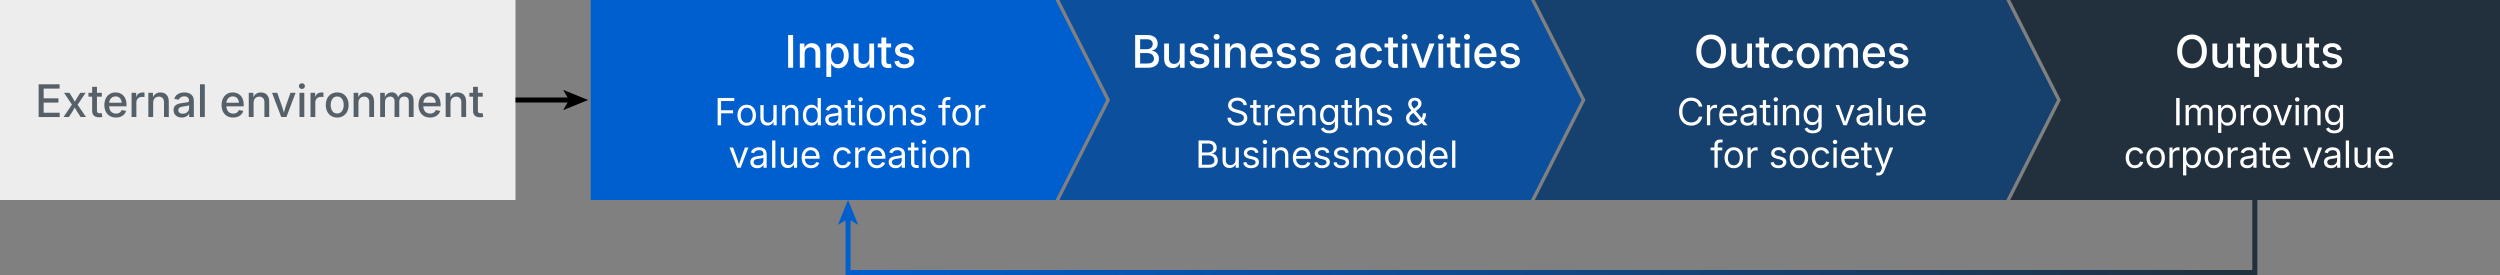 <?xml version="1.0" encoding="UTF-8"?>
<svg id="layer" xmlns="http://www.w3.org/2000/svg" width="1000" height="110" version="1.1" xmlns:xlink="http://www.w3.org/1999/xlink" viewBox="0 0 1000 110">
  <rect x="0" y="0" width="1000" height="110" fill="#808080" stroke="none"/>
  <defs>
    <linearGradient id="_名称未設定グラデーション" data-name="名称未設定グラデーション" x1="335.157" y1="-181" x2="902.921" y2="-181" gradientTransform="translate(0 -86) scale(1 -1)" gradientUnits="userSpaceOnUse">
      <stop offset="0" stop-color="#005fce"/>
      <stop offset="1" stop-color="#21303c"/>
    </linearGradient>
  </defs>
  <polygon points="422.218 80 236.291 80 236.291 0 422.218 0 442.492 40 422.218 80" fill="#005fce" stroke-width="0"/>
  <polygon points="612.382 80 423.746 80 444.02 40 423.746 0 612.382 0 632.656 40 612.382 80" fill="#0b4f9d" stroke-width="0"/>
  <polygon points="802.545 80 613.909 80 634.183 40 613.909 0 802.545 0 822.82 40 802.545 80" fill="#16406d" stroke-width="0"/>
  <polygon points="1000 80 804.073 80 824.347 40 804.073 0 1000 0 1000 80" fill="#21303c" stroke-width="0"/>
  <g>
    <g>
      <path d="M317.251,14.01v13.096h-2.004v-13.096s2.004,0,2.004,0Z" fill="#fff" stroke-width="0"/>
      <path d="M321.853,21.393v5.713h-1.925v-9.703h1.846l.009,2.382h-.246c.287-.867.703-1.504,1.248-1.911s1.204-.611,1.978-.611c.662,0,1.244.141,1.745.422s.892.696,1.173,1.244.422,1.226.422,2.034v6.144h-1.916v-5.906c0-.715-.183-1.27-.549-1.666-.366-.395-.869-.593-1.507-.593-.434,0-.823.094-1.169.281s-.617.463-.813.826-.294.812-.294,1.345h-.002Z" fill="#fff" stroke-width="0"/>
      <path d="M330.554,30.779v-13.377h1.872v1.538h.132c.135-.234.315-.48.541-.738s.524-.479.896-.663c.372-.186.839-.277,1.402-.277.797,0,1.501.201,2.114.602.612.402,1.094.977,1.446,1.723.352.748.527,1.643.527,2.686,0,1.037-.174,1.931-.523,2.681s-.829,1.329-1.441,1.735c-.612.408-1.32.611-2.123.611-.551,0-1.011-.092-1.38-.277-.369-.184-.669-.406-.901-.668-.231-.26-.415-.511-.549-.751h-.088v5.177h-1.925v-.002ZM334.984,25.664c.545,0,1.008-.146,1.389-.439s.669-.695.866-1.209c.196-.512.294-1.097.294-1.753,0-.662-.098-1.245-.294-1.749s-.483-.899-.861-1.187-.842-.431-1.393-.431-1.017.141-1.397.422-.669.672-.866,1.174c-.196.5-.294,1.091-.294,1.771,0,.674.1,1.266.299,1.775s.491.908.875,1.195.845.431,1.384.431h-.002Z" fill="#fff" stroke-width="0"/>
      <path d="M344.82,27.237c-.662,0-1.245-.139-1.749-.417s-.898-.693-1.182-1.244-.426-1.23-.426-2.039v-6.135h1.925v5.897c0,.715.183,1.271.549,1.67s.872.598,1.516.598c.434,0,.82-.094,1.16-.281s.609-.464.809-.831c.199-.365.299-.812.299-1.34v-5.713h1.925v9.703h-1.846l-.009-2.382h.246c-.293.873-.713,1.511-1.261,1.911-.548.402-1.2.603-1.956.603Z" fill="#fff" stroke-width="0"/>
      <path d="M356.44,17.402v1.564h-5.344v-1.564h5.344ZM352.573,15.021h1.925v9.475c0,.381.079.659.237.835s.428.264.809.264c.111,0,.249-.01.413-.031.164-.02.305-.039.422-.057l.272,1.547c-.199.053-.413.091-.642.114s-.454.035-.677.035c-.885,0-1.566-.218-2.043-.655-.478-.436-.716-1.062-.716-1.876v-9.65h0Z" fill="#fff" stroke-width="0"/>
      <path d="M361.707,27.316c-.715,0-1.351-.105-1.907-.316s-1.011-.523-1.362-.936c-.352-.414-.58-.919-.686-1.517l1.828-.299c.117.51.356.89.716,1.138.36.25.831.374,1.411.374.615,0,1.104-.128,1.468-.382.363-.256.545-.564.545-.928,0-.316-.116-.576-.347-.777-.231-.203-.573-.354-1.024-.453l-1.635-.36c-.902-.205-1.576-.532-2.021-.979-.445-.449-.668-1.024-.668-1.728,0-.58.16-1.087.479-1.521s.76-.771,1.323-1.011,1.21-.36,1.942-.36c.709,0,1.32.107,1.833.32.513.215.926.515,1.239.901s.526.838.637,1.354l-1.749.299c-.094-.369-.296-.688-.606-.958s-.753-.404-1.327-.404c-.533,0-.974.12-1.323.36s-.523.548-.523.923c0,.322.12.583.36.782s.615.357,1.125.475l1.573.352c.914.205,1.589.524,2.026.958s.655.993.655,1.679c0,.592-.17,1.115-.51,1.569s-.809.809-1.406,1.062c-.598.256-1.286.383-2.065.383h-.001Z" fill="#fff" stroke-width="0"/>
    </g>
    <g>
      <path d="M287.059,50.105v-10.913h6.658v1.216h-5.281v3.699h4.797v1.215h-4.797v4.783h-1.377,0Z" fill="#fff" stroke-width="0"/>
      <path d="M298.685,50.281c-.737,0-1.383-.175-1.938-.523-.554-.35-.986-.839-1.296-1.469-.311-.63-.465-1.357-.465-2.183,0-.84.155-1.576.465-2.208.31-.633.742-1.123,1.296-1.473.554-.349,1.2-.523,1.938-.523s1.384.175,1.941.523c.557.35.99.84,1.3,1.473.31.632.465,1.368.465,2.208,0,.825-.155,1.553-.465,2.183-.311.63-.744,1.119-1.3,1.469-.557.349-1.204.523-1.941.523ZM298.685,49.117c.537,0,.982-.137,1.337-.41.354-.273.617-.639.791-1.096.173-.456.26-.958.26-1.505,0-.552-.087-1.059-.26-1.52-.174-.462-.438-.83-.791-1.106-.354-.275-.8-.414-1.337-.414-.532,0-.974.139-1.326.414-.352.276-.615.644-.791,1.103s-.264.967-.264,1.523c0,.547.088,1.049.264,1.505.176.457.438.822.788,1.096.349.273.792.41,1.329.41h0Z" fill="#fff" stroke-width="0"/>
      <path d="M306.939,50.215c-.547,0-1.03-.113-1.45-.34-.42-.228-.749-.569-.985-1.025-.237-.457-.355-1.029-.355-1.718v-5.112h1.304v5.002c0,.641.165,1.137.495,1.491.329.354.78.53,1.351.53.386,0,.733-.084,1.043-.252.31-.169.556-.416.736-.744.181-.326.271-.729.271-1.208v-4.819h1.311v8.086h-1.26v-1.963h.212c-.254.752-.613,1.285-1.077,1.601-.464.314-.996.472-1.597.472h.001Z" fill="#fff" stroke-width="0"/>
      <path d="M314.156,45.286v4.819h-1.304v-8.086h1.252l.007,1.955h-.22c.249-.741.603-1.272,1.062-1.593.459-.319.999-.479,1.619-.479.547,0,1.029.113,1.447.341.417.227.744.568.981,1.025.236.456.355,1.031.355,1.725v5.112h-1.304v-5.01c0-.635-.164-1.129-.491-1.483s-.776-.53-1.348-.53c-.391,0-.741.083-1.051.248-.311.167-.556.413-.736.74s-.271.732-.271,1.216h.002Z" fill="#fff" stroke-width="0"/>
      <path d="M324.578,50.273c-.679,0-1.277-.172-1.794-.516-.518-.345-.922-.83-1.212-1.458-.291-.627-.436-1.368-.436-2.223,0-.85.145-1.587.436-2.212.29-.625.695-1.108,1.216-1.45.52-.342,1.117-.513,1.791-.513.488,0,.889.079,1.201.238.312.158.562.346.747.561s.332.412.439.593h.081v-4.102h1.304v10.913h-1.26v-1.245h-.117c-.112.186-.264.388-.454.608-.19.219-.442.408-.754.567-.312.158-.708.237-1.187.237v.002ZM324.768,49.109c.493,0,.912-.128,1.256-.385.344-.256.606-.612.787-1.069.181-.456.271-.985.271-1.585s-.089-1.126-.267-1.575c-.179-.449-.439-.8-.784-1.051-.344-.252-.765-.378-1.263-.378s-.919.13-1.263.389c-.345.259-.606.614-.784,1.065-.178.452-.267.969-.267,1.55s.089,1.101.267,1.56.441.82.788,1.084.767.396,1.26.396h-.001Z" fill="#fff" stroke-width="0"/>
      <path d="M332.869,50.281c-.518,0-.985-.096-1.402-.285-.418-.191-.75-.472-.996-.843-.247-.371-.37-.822-.37-1.354,0-.464.092-.84.274-1.129.184-.287.427-.516.732-.685.305-.168.645-.294,1.019-.377.373-.083.75-.148,1.131-.198.493-.062.89-.111,1.19-.146.301-.033.522-.091.667-.172.144-.08.216-.221.216-.421v-.052c0-.326-.065-.607-.194-.842s-.321-.414-.575-.538c-.254-.125-.569-.187-.945-.187-.386,0-.717.06-.992.179-.276.12-.501.273-.674.462-.174.188-.294.387-.363.597l-1.267-.329c.166-.493.417-.891.754-1.19.337-.301.724-.521,1.161-.659.437-.14.888-.209,1.352-.209.312,0,.645.04.996.121.352.08.682.221.992.421s.563.484.758.854c.195.368.293.844.293,1.425v5.383h-1.282v-1.113h-.073c-.093.19-.239.386-.439.586s-.461.367-.784.502c-.322.134-.715.201-1.179.201v-.002ZM333.081,49.124c.493,0,.906-.094,1.238-.282s.583-.433.754-.736c.171-.302.256-.619.256-.951v-1.1c-.054.059-.165.113-.333.162-.169.049-.364.093-.586.131-.223.04-.442.072-.659.1-.218.026-.402.05-.553.069-.312.039-.605.106-.879.201-.273.096-.493.233-.659.414s-.249.425-.249.732c0,.273.072.504.216.692s.34.329.589.425c.249.095.537.143.864.143h0Z" fill="#fff" stroke-width="0"/>
      <path d="M342.031,42.02v1.113h-4.226v-1.113h4.226ZM339.065,40.035h1.304v8.005c0,.347.072.6.216.758.144.159.387.238.729.238.088,0,.196-.007.326-.022.129-.014.248-.029.355-.043l.212,1.098c-.137.039-.289.068-.458.088-.168.02-.333.029-.494.029-.698,0-1.238-.178-1.619-.534s-.571-.859-.571-1.509v-8.107h0Z" fill="#fff" stroke-width="0"/>
      <path d="M344.26,40.643c-.244,0-.456-.085-.634-.256s-.267-.376-.267-.615.089-.443.267-.612c.178-.168.39-.253.634-.253.249,0,.462.085.641.253.178.169.268.373.268.612s-.089.444-.268.615-.392.256-.641.256ZM343.608,50.105v-8.086h1.304v8.086s-1.304,0-1.304,0Z" fill="#fff" stroke-width="0"/>
      <path d="M350.369,50.281c-.737,0-1.383-.175-1.938-.523-.554-.35-.986-.839-1.296-1.469-.311-.63-.465-1.357-.465-2.183,0-.84.155-1.576.465-2.208.31-.633.742-1.123,1.296-1.473.554-.349,1.2-.523,1.938-.523s1.384.175,1.941.523c.557.35.99.84,1.3,1.473.31.632.465,1.368.465,2.208,0,.825-.155,1.553-.465,2.183-.311.63-.744,1.119-1.3,1.469-.557.349-1.204.523-1.941.523ZM350.369,49.117c.537,0,.982-.137,1.337-.41.354-.273.617-.639.791-1.096.173-.456.26-.958.26-1.505,0-.552-.087-1.059-.26-1.52-.174-.462-.438-.83-.791-1.106-.354-.275-.8-.414-1.337-.414-.532,0-.974.139-1.326.414-.352.276-.615.644-.791,1.103s-.264.967-.264,1.523c0,.547.088,1.049.264,1.505.176.457.438.822.788,1.096.349.273.792.41,1.329.41h0Z" fill="#fff" stroke-width="0"/>
      <path d="M357.188,45.286v4.819h-1.304v-8.086h1.252l.007,1.955h-.22c.249-.741.603-1.272,1.062-1.593.459-.319.999-.479,1.619-.479.547,0,1.029.113,1.447.341.417.227.744.568.981,1.025.236.456.355,1.031.355,1.725v5.112h-1.304v-5.01c0-.635-.164-1.129-.491-1.483s-.776-.53-1.348-.53c-.391,0-.741.083-1.051.248-.311.167-.556.413-.736.74s-.271.732-.271,1.216h.002Z" fill="#fff" stroke-width="0"/>
      <path d="M367.224,50.281c-.557,0-1.055-.084-1.494-.253-.439-.168-.801-.418-1.084-.751-.283-.331-.466-.741-.549-1.23l1.245-.234c.103.455.313.79.633,1.008.32.217.731.326,1.234.326.562,0,1.009-.121,1.344-.363.334-.241.502-.531.502-.867,0-.283-.102-.518-.304-.703-.203-.186-.5-.322-.89-.41l-1.34-.322c-.737-.171-1.287-.441-1.648-.81-.361-.369-.542-.839-.542-1.41,0-.464.128-.873.384-1.227.257-.354.609-.631,1.059-.831s.962-.301,1.538-.301c.557,0,1.035.088,1.436.264s.724.42.971.732c.246.312.418.674.516,1.084l-1.194.242c-.088-.317-.268-.6-.538-.847-.271-.246-.666-.37-1.183-.37-.488,0-.89.113-1.205.338-.315.225-.473.508-.473.85,0,.303.11.544.33.725s.557.325,1.011.432l1.238.293c.742.176,1.29.446,1.645.81.354.364.531.827.531,1.388,0,.479-.134.901-.403,1.268s-.641.653-1.117.86c-.476.208-1.026.312-1.651.312l-.002-.003Z" fill="#fff" stroke-width="0"/>
      <path d="M380.034,42.02v1.113h-4.68v-1.113h4.68ZM376.914,50.105v-9.243c0-.449.105-.827.315-1.136.21-.307.487-.539.832-.695.344-.156.716-.234,1.117-.234.278,0,.515.02.71.059s.334.076.417.109l-.286,1.113c-.063-.019-.155-.04-.274-.062-.12-.022-.26-.033-.421-.033-.391,0-.673.097-.846.289-.173.193-.26.479-.26.86v8.973s-1.304,0-1.304,0Z" fill="#fff" stroke-width="0"/>
      <path d="M384.647,50.281c-.737,0-1.383-.175-1.938-.523-.554-.35-.986-.839-1.296-1.469-.311-.63-.465-1.357-.465-2.183,0-.84.155-1.576.465-2.208.31-.633.742-1.123,1.296-1.473.554-.349,1.2-.523,1.938-.523s1.384.175,1.941.523c.557.35.99.84,1.3,1.473.31.632.465,1.368.465,2.208,0,.825-.155,1.553-.465,2.183-.311.63-.744,1.119-1.3,1.469-.557.349-1.204.523-1.941.523ZM384.647,49.117c.537,0,.982-.137,1.337-.41.354-.273.617-.639.791-1.096.173-.456.26-.958.26-1.505,0-.552-.087-1.059-.26-1.52-.174-.462-.438-.83-.791-1.106-.354-.275-.8-.414-1.337-.414-.532,0-.974.139-1.326.414-.352.276-.615.644-.791,1.103s-.264.967-.264,1.523c0,.547.088,1.049.264,1.505.176.457.438.822.788,1.096.349.273.792.41,1.329.41h0Z" fill="#fff" stroke-width="0"/>
      <path d="M390.162,50.105v-8.086h1.252v1.245h.073c.151-.41.413-.739.784-.989.371-.248.798-.373,1.282-.373.103,0,.217.003.344.008s.225.01.293.014v1.312c-.039-.01-.135-.024-.29-.044-.153-.02-.318-.029-.494-.029-.366,0-.697.078-.992.234-.296.156-.527.376-.696.659-.168.283-.252.618-.252,1.003v5.047h-1.304Z" fill="#fff" stroke-width="0"/>
      <path d="M294.907,67.105l-3.091-8.086h1.421l1.729,4.768c.176.475.327.946.454,1.418.127.471.259.929.396,1.373h-.439c.137-.444.27-.902.399-1.373.129-.472.28-.943.451-1.418l1.721-4.768h1.414l-3.091,8.086h-1.364Z" fill="#fff" stroke-width="0"/>
      <path d="M302.901,67.281c-.518,0-.985-.096-1.402-.285-.418-.191-.75-.472-.996-.843-.247-.371-.37-.822-.37-1.354,0-.464.092-.84.274-1.129.184-.287.427-.516.732-.685.305-.168.645-.294,1.019-.377.373-.083.75-.148,1.131-.198.493-.062.89-.111,1.19-.146.301-.033.522-.091.667-.172.144-.08.216-.221.216-.421v-.052c0-.326-.065-.607-.194-.842s-.321-.414-.575-.538c-.254-.125-.569-.187-.945-.187-.386,0-.717.06-.992.179-.276.12-.501.273-.674.462-.174.188-.294.387-.363.597l-1.267-.329c.166-.493.417-.891.754-1.19.337-.301.724-.521,1.161-.659.437-.14.888-.209,1.352-.209.312,0,.645.04.996.121.352.08.682.221.992.421s.563.484.758.854c.195.368.293.844.293,1.425v5.383h-1.282v-1.113h-.073c-.093.19-.239.386-.439.586s-.461.367-.784.502c-.322.134-.715.201-1.179.201v-.002ZM303.113,66.124c.493,0,.906-.094,1.238-.282.332-.188.583-.433.754-.736.171-.302.256-.619.256-.951v-1.1c-.054.059-.165.113-.333.162-.169.049-.364.093-.586.131-.223.04-.442.072-.659.1-.218.026-.402.05-.553.069-.312.039-.605.106-.879.201-.273.096-.493.233-.659.414-.166.181-.249.425-.249.732,0,.273.072.504.216.692s.34.329.589.425c.249.095.537.143.864.143h0Z" fill="#fff" stroke-width="0"/>
      <path d="M310.15,56.192v10.913h-1.304v-10.913h1.304Z" fill="#fff" stroke-width="0"/>
      <path d="M315.119,67.215c-.547,0-1.03-.113-1.45-.34-.42-.228-.749-.569-.985-1.025-.237-.457-.355-1.029-.355-1.718v-5.112h1.304v5.002c0,.641.165,1.137.495,1.491.329.354.78.53,1.351.53.386,0,.733-.084,1.043-.252.31-.169.556-.416.736-.744.181-.326.271-.729.271-1.208v-4.819h1.311v8.086h-1.26v-1.963h.212c-.254.752-.613,1.285-1.077,1.601-.464.314-.996.472-1.597.472h.001Z" fill="#fff" stroke-width="0"/>
      <path d="M324.419,67.281c-.781,0-1.455-.176-2.021-.527s-1.001-.84-1.304-1.465-.454-1.35-.454-2.176.15-1.555.451-2.189c.3-.635.725-1.13,1.274-1.486.549-.356,1.188-.535,1.915-.535.459,0,.901.077,1.326.23.425.154.806.396,1.143.726.337.329.603.753.798,1.271s.293,1.135.293,1.854v.505h-6.357v-1.099h5.647l-.593.396c0-.532-.087-1.003-.26-1.413-.174-.41-.428-.731-.762-.964-.335-.231-.746-.348-1.234-.348-.483,0-.9.117-1.249.352s-.616.546-.802.934c-.186.389-.278.814-.278,1.278v.688c0,.591.101,1.097.304,1.517s.491.739.864.959c.374.22.81.33,1.308.33.332,0,.631-.049.897-.146.266-.098.494-.242.685-.433s.334-.425.432-.703l1.267.278c-.122.425-.334.801-.637,1.128s-.68.582-1.131.766c-.452.183-.958.274-1.52.274l-.002-.002Z" fill="#fff" stroke-width="0"/>
      <path d="M337.046,67.281c-.737,0-1.383-.175-1.938-.523-.554-.35-.986-.839-1.296-1.469-.311-.63-.465-1.357-.465-2.183,0-.84.155-1.576.465-2.208.31-.633.742-1.123,1.296-1.473.554-.349,1.2-.523,1.938-.523.405,0,.786.054,1.143.161s.679.264.967.469.535.453.74.743c.205.291.356.619.454.985l-1.267.278c-.054-.215-.141-.411-.26-.59-.12-.178-.265-.333-.436-.465s-.369-.234-.593-.308-.474-.11-.747-.11c-.532,0-.974.139-1.326.414-.352.276-.615.644-.791,1.103s-.264.967-.264,1.523c0,.547.088,1.049.264,1.505.176.457.438.822.788,1.096.349.273.792.41,1.329.41.273,0,.523-.037.751-.11.227-.073.428-.178.604-.315.176-.136.322-.299.439-.486.117-.188.205-.393.264-.611l1.267.277c-.098.372-.249.703-.454.996s-.453.546-.743.759c-.291.212-.617.375-.978.487-.361.111-.745.168-1.15.168h-.001Z" fill="#fff" stroke-width="0"/>
      <path d="M342.078,67.105v-8.086h1.252v1.245h.073c.151-.41.413-.739.784-.989.371-.248.798-.373,1.282-.373.103,0,.217.003.344.008s.225.01.293.014v1.312c-.039-.01-.135-.024-.29-.044-.153-.02-.318-.029-.494-.029-.366,0-.697.078-.992.234-.296.156-.527.376-.696.659-.168.283-.252.618-.252,1.003v5.047h-1.304Z" fill="#fff" stroke-width="0"/>
      <path d="M350.757,67.281c-.781,0-1.455-.176-2.021-.527s-1.001-.84-1.304-1.465-.454-1.35-.454-2.176.15-1.555.451-2.189c.3-.635.725-1.13,1.274-1.486.549-.356,1.188-.535,1.915-.535.459,0,.901.077,1.326.23.425.154.806.396,1.143.726.337.329.603.753.798,1.271s.293,1.135.293,1.854v.505h-6.357v-1.099h5.647l-.593.396c0-.532-.087-1.003-.26-1.413-.174-.41-.428-.731-.762-.964-.335-.231-.746-.348-1.234-.348-.483,0-.9.117-1.249.352s-.616.546-.802.934c-.186.389-.278.814-.278,1.278v.688c0,.591.101,1.097.304,1.517s.491.739.864.959c.374.22.81.33,1.308.33.332,0,.631-.049.897-.146.266-.098.494-.242.685-.433s.334-.425.432-.703l1.267.278c-.122.425-.334.801-.637,1.128s-.68.582-1.131.766c-.452.183-.958.274-1.52.274l-.002-.002Z" fill="#fff" stroke-width="0"/>
      <path d="M358.23,67.281c-.518,0-.985-.096-1.402-.285-.418-.191-.75-.472-.996-.843-.247-.371-.37-.822-.37-1.354,0-.464.092-.84.274-1.129.184-.287.427-.516.732-.685.305-.168.645-.294,1.019-.377.373-.083.75-.148,1.131-.198.493-.062.89-.111,1.19-.146.301-.033.522-.091.667-.172.144-.08.216-.221.216-.421v-.052c0-.326-.065-.607-.194-.842s-.321-.414-.575-.538c-.254-.125-.569-.187-.945-.187-.386,0-.717.06-.992.179-.276.12-.501.273-.674.462-.174.188-.294.387-.363.597l-1.267-.329c.166-.493.417-.891.754-1.19.337-.301.724-.521,1.161-.659.437-.14.888-.209,1.352-.209.312,0,.645.04.996.121.352.08.682.221.992.421s.563.484.758.854c.195.368.293.844.293,1.425v5.383h-1.282v-1.113h-.073c-.093.19-.239.386-.439.586s-.461.367-.784.502c-.322.134-.715.201-1.179.201v-.002ZM358.442,66.124c.493,0,.906-.094,1.238-.282.332-.188.583-.433.754-.736.171-.302.256-.619.256-.951v-1.1c-.054.059-.165.113-.333.162-.169.049-.364.093-.586.131-.223.04-.442.072-.659.1-.218.026-.402.05-.553.069-.312.039-.605.106-.879.201-.273.096-.493.233-.659.414-.166.181-.249.425-.249.732,0,.273.072.504.216.692s.34.329.589.425c.249.095.537.143.864.143h0Z" fill="#fff" stroke-width="0"/>
      <path d="M367.393,59.02v1.113h-4.226v-1.113h4.226ZM364.426,57.035h1.304v8.005c0,.347.072.6.216.758.144.159.387.238.729.238.088,0,.196-.007.326-.022.129-.014.248-.029.355-.043l.212,1.098c-.137.039-.289.068-.458.088-.168.02-.333.029-.494.029-.698,0-1.238-.178-1.619-.534s-.571-.859-.571-1.509v-8.107h0Z" fill="#fff" stroke-width="0"/>
      <path d="M369.622,57.643c-.244,0-.456-.085-.634-.256s-.267-.376-.267-.615.089-.443.267-.612c.178-.168.39-.253.634-.253.249,0,.462.085.641.253.178.169.268.373.268.612s-.089.444-.268.615-.392.256-.641.256ZM368.97,67.105v-8.086h1.304v8.086h-1.304Z" fill="#fff" stroke-width="0"/>
      <path d="M375.73,67.281c-.737,0-1.383-.175-1.938-.523-.554-.35-.986-.839-1.296-1.469-.311-.63-.465-1.357-.465-2.183,0-.84.155-1.576.465-2.208.31-.633.742-1.123,1.296-1.473.554-.349,1.2-.523,1.938-.523s1.384.175,1.941.523c.557.35.99.84,1.3,1.473.31.632.465,1.368.465,2.208,0,.825-.155,1.553-.465,2.183-.311.63-.744,1.119-1.3,1.469-.557.349-1.204.523-1.941.523ZM375.73,66.117c.537,0,.982-.137,1.337-.41.354-.273.617-.639.791-1.096.173-.456.26-.958.26-1.505,0-.552-.087-1.059-.26-1.52-.174-.462-.438-.83-.791-1.106-.354-.275-.8-.414-1.337-.414-.532,0-.974.139-1.326.414-.352.276-.615.644-.791,1.103s-.264.967-.264,1.523c0,.547.088,1.049.264,1.505.176.457.438.822.788,1.096.349.273.792.41,1.329.41h0Z" fill="#fff" stroke-width="0"/>
      <path d="M382.548,62.286v4.819h-1.304v-8.086h1.252l.007,1.955h-.22c.249-.741.603-1.272,1.062-1.593.459-.319.999-.479,1.619-.479.547,0,1.029.113,1.447.341.417.227.744.568.981,1.025.236.456.355,1.031.355,1.725v5.112h-1.304v-5.01c0-.635-.164-1.129-.491-1.483s-.776-.53-1.348-.53c-.391,0-.741.083-1.051.248-.311.167-.556.413-.736.74s-.271.732-.271,1.216h.002Z" fill="#fff" stroke-width="0"/>
    </g>
  </g>
  <rect width="206.201" height="80" fill="#ededed" stroke-width="0"/>
  <g>
    <path d="M15.453,46.813v-13.096h8.376v1.723h-6.372v3.894h5.915v1.705h-5.915v4.052h6.416v1.723h-8.42Z" fill="#556068" stroke-width="0"/>
    <path d="M25.408,46.813l3.85-5.687-.009,1.415-3.639-5.432h2.162l1.116,1.758c.287.469.546.918.778,1.35.231.43.467.851.708,1.261h-.861c.246-.41.478-.831.694-1.261.217-.432.475-.881.773-1.35l1.143-1.758h2.127l-3.674,5.476v-1.389l3.823,5.616h-2.153l-1.318-2.039c-.293-.463-.552-.903-.778-1.322s-.458-.828-.699-1.227h.861c-.234.398-.458.808-.672,1.227s-.467.859-.76,1.322l-1.327,2.039h-2.145Z" fill="#556068" stroke-width="0"/>
    <path d="M40.722,37.11v1.564h-5.344v-1.564h5.344ZM36.855,34.728h1.925v9.475c0,.381.079.659.237.835s.428.264.809.264c.111,0,.249-.01.413-.031.164-.02.305-.039.422-.057l.272,1.547c-.199.053-.413.091-.642.114s-.454.035-.677.035c-.885,0-1.566-.218-2.043-.655-.478-.436-.716-1.062-.716-1.876v-9.65h0Z" fill="#556068" stroke-width="0"/>
    <path d="M46.383,47.015c-.961,0-1.787-.208-2.479-.624s-1.223-.999-1.595-1.749-.558-1.626-.558-2.628c0-.99.185-1.864.554-2.623s.891-1.353,1.564-1.78,1.459-.642,2.355-.642c.586,0,1.141.097,1.666.29s.99.491,1.397.892c.407.402.728.912.962,1.529.234.619.352,1.353.352,2.202v.65h-7.831v-1.441h6.838l-.879.466c0-.592-.095-1.114-.286-1.568s-.472-.808-.844-1.06-.828-.378-1.367-.378-1,.129-1.384.387-.678.601-.883,1.028-.308.905-.308,1.433v.94c0,.65.113,1.207.338,1.67s.545.816.958,1.06.895.364,1.446.364c.369,0,.703-.054,1.002-.163.299-.107.554-.268.765-.479s.369-.469.475-.773l1.811.334c-.146.527-.407.992-.782,1.393-.375.402-.842.714-1.402.937s-1.188.334-1.885.334h0Z" fill="#556068" stroke-width="0"/>
    <path d="M52.626,46.813v-9.703h1.854v1.556h.088c.182-.527.488-.94.918-1.239s.936-.448,1.516-.448c.129,0,.268.005.417.013.149.01.274.02.374.031v1.819c-.07-.018-.204-.038-.4-.062s-.4-.035-.611-.035c-.422,0-.803.091-1.143.272s-.606.438-.8.769c-.193.332-.29.72-.29,1.165v5.862h-1.925.002Z" fill="#556068" stroke-width="0"/>
    <path d="M61.266,41.1v5.713h-1.925v-9.703h1.846l.009,2.382h-.246c.287-.867.703-1.504,1.248-1.911s1.204-.611,1.978-.611c.662,0,1.244.141,1.745.422s.892.696,1.173,1.244.422,1.226.422,2.034v6.144h-1.916v-5.906c0-.715-.183-1.27-.549-1.666-.366-.395-.869-.593-1.507-.593-.434,0-.823.094-1.169.281s-.617.463-.813.826-.294.812-.294,1.345h-.002Z" fill="#556068" stroke-width="0"/>
    <path d="M72.719,47.015c-.621,0-1.181-.113-1.679-.339-.498-.225-.892-.558-1.182-.997s-.435-.979-.435-1.617c0-.551.107-1.003.321-1.358.214-.354.5-.634.857-.839s.76-.36,1.208-.466.907-.185,1.375-.237c.58-.07,1.047-.129,1.402-.176s.615-.12.782-.22.25-.264.25-.492v-.053c0-.357-.07-.66-.211-.91-.141-.248-.352-.44-.633-.575s-.627-.202-1.037-.202c-.416,0-.776.066-1.081.197-.305.133-.552.303-.743.51-.19.209-.324.43-.4.664l-1.819-.36c.182-.592.47-1.077.866-1.454.396-.379.866-.66,1.411-.844.545-.186,1.128-.277,1.749-.277.434,0,.875.053,1.323.158s.861.284,1.239.536.681.595.91,1.028.343.979.343,1.635v6.486h-1.863v-1.336h-.079c-.129.252-.316.495-.562.729s-.56.428-.94.58-.838.229-1.371.229h0ZM73.141,45.477c.533,0,.984-.103,1.354-.308s.65-.475.844-.809.29-.691.29-1.072v-1.222c-.064.064-.19.123-.378.176s-.401.102-.642.145c-.24.045-.478.083-.712.115s-.439.06-.615.083c-.352.047-.678.125-.98.233s-.542.264-.721.465c-.179.203-.268.471-.268.805,0,.305.078.56.233.765s.371.36.646.466.592.158.949.158Z" fill="#556068" stroke-width="0"/>
    <path d="M81.917,33.717v13.096h-1.925v-13.096h1.925Z" fill="#556068" stroke-width="0"/>
    <path d="M93.264,47.015c-.961,0-1.787-.208-2.479-.624s-1.223-.999-1.595-1.749-.558-1.626-.558-2.628c0-.99.185-1.864.554-2.623s.891-1.353,1.564-1.78,1.459-.642,2.355-.642c.586,0,1.141.097,1.666.29s.99.491,1.397.892c.407.402.728.912.962,1.529.234.619.352,1.353.352,2.202v.65h-7.831v-1.441h6.838l-.879.466c0-.592-.095-1.114-.286-1.568s-.472-.808-.844-1.06-.828-.378-1.367-.378-1,.129-1.384.387-.678.601-.883,1.028-.308.905-.308,1.433v.94c0,.65.113,1.207.338,1.67s.545.816.958,1.06.895.364,1.446.364c.369,0,.703-.054,1.002-.163.299-.107.554-.268.765-.479s.369-.469.475-.773l1.811.334c-.146.527-.407.992-.782,1.393-.375.402-.842.714-1.402.937s-1.188.334-1.885.334h0Z" fill="#556068" stroke-width="0"/>
    <path d="M101.431,41.1v5.713h-1.925v-9.703h1.846l.009,2.382h-.246c.287-.867.703-1.504,1.248-1.911s1.204-.611,1.978-.611c.662,0,1.244.141,1.745.422s.892.696,1.173,1.244.422,1.226.422,2.034v6.144h-1.916v-5.906c0-.715-.183-1.27-.549-1.666-.366-.395-.869-.593-1.507-.593-.434,0-.823.094-1.169.281s-.617.463-.813.826-.294.812-.294,1.345h-.002Z" fill="#556068" stroke-width="0"/>
    <path d="M112.491,46.813l-3.674-9.703h2.065l1.925,5.476c.205.58.385,1.165.541,1.753.155.59.312,1.171.47,1.745h-.545c.164-.574.322-1.154.475-1.74s.328-1.172.527-1.758l1.916-5.476h2.048l-3.674,9.703s-2.074,0-2.074,0Z" fill="#556068" stroke-width="0"/>
    <path d="M120.762,35.589c-.334,0-.618-.112-.853-.339-.234-.225-.352-.496-.352-.812,0-.322.117-.594.352-.812.234-.221.519-.33.853-.33s.618.109.853.33c.234.219.352.49.352.812,0,.316-.117.588-.352.812-.234.227-.519.339-.853.339ZM119.795,46.813v-9.703h1.925v9.703h-1.925Z" fill="#556068" stroke-width="0"/>
    <path d="M124.198,46.813v-9.703h1.854v1.556h.088c.182-.527.488-.94.918-1.239s.936-.448,1.516-.448c.129,0,.268.005.417.013.149.01.274.02.374.031v1.819c-.07-.018-.204-.038-.4-.062s-.4-.035-.611-.035c-.422,0-.803.091-1.143.272s-.606.438-.8.769c-.193.332-.29.72-.29,1.165v5.862h-1.925.002Z" fill="#556068" stroke-width="0"/>
    <path d="M134.873,47.015c-.914,0-1.712-.209-2.395-.628s-1.213-1.005-1.591-1.758-.567-1.628-.567-2.624c0-1.008.189-1.89.567-2.646s.908-1.343,1.591-1.762,1.481-.629,2.395-.629c.92,0,1.721.21,2.404.629s1.213,1.006,1.591,1.762.567,1.638.567,2.646c0,.996-.189,1.871-.567,2.624s-.908,1.339-1.591,1.758-1.484.628-2.404.628ZM134.873,45.389c.58,0,1.065-.15,1.455-.453.39-.301.681-.708.875-1.221s.29-1.083.29-1.71c0-.639-.097-1.214-.29-1.728-.193-.512-.485-.921-.875-1.226s-.875-.457-1.455-.457-1.062.152-1.446.457-.672.714-.866,1.226c-.193.514-.29,1.089-.29,1.728,0,.627.097,1.197.29,1.71s.482.92.866,1.221c.384.303.866.453,1.446.453Z" fill="#556068" stroke-width="0"/>
    <path d="M143.373,41.1v5.713h-1.925v-9.703h1.846l.009,2.382h-.246c.287-.867.703-1.504,1.248-1.911s1.204-.611,1.978-.611c.662,0,1.244.141,1.745.422s.892.696,1.173,1.244.422,1.226.422,2.034v6.144h-1.916v-5.906c0-.715-.183-1.27-.549-1.666-.366-.395-.869-.593-1.507-.593-.434,0-.823.094-1.169.281s-.617.463-.813.826-.294.812-.294,1.345h-.002Z" fill="#556068" stroke-width="0"/>
    <path d="M152.075,46.813v-9.703h1.837l.035,2.206h-.149c.146-.539.366-.982.659-1.331s.636-.611,1.028-.787.803-.264,1.23-.264c.709,0,1.292.219,1.749.654.457.438.759,1.03.905,1.78h-.255c.129-.51.349-.946.659-1.31s.687-.642,1.129-.835.921-.29,1.437-.29c.574,0,1.097.126,1.569.378s.845.627,1.121,1.125.413,1.119.413,1.863v6.513h-1.916v-6.319c0-.662-.183-1.14-.549-1.433s-.801-.439-1.305-.439c-.404,0-.754.085-1.05.255s-.523.406-.681.708-.237.648-.237,1.041v6.188h-1.89v-6.451c0-.527-.168-.949-.505-1.266s-.769-.475-1.296-.475c-.357,0-.69.084-.998.25-.308.168-.554.414-.738.738-.185.326-.277.729-.277,1.209v5.994h-1.925,0Z" fill="#556068" stroke-width="0"/>
    <path d="M172.028,47.015c-.961,0-1.787-.208-2.479-.624s-1.223-.999-1.595-1.749-.558-1.626-.558-2.628c0-.99.185-1.864.554-2.623s.891-1.353,1.564-1.78,1.459-.642,2.355-.642c.586,0,1.141.097,1.666.29s.99.491,1.397.892c.407.402.728.912.962,1.529.234.619.352,1.353.352,2.202v.65h-7.831v-1.441h6.838l-.879.466c0-.592-.095-1.114-.286-1.568s-.472-.808-.844-1.06-.828-.378-1.367-.378-1,.129-1.384.387-.678.601-.883,1.028-.308.905-.308,1.433v.94c0,.65.113,1.207.338,1.67s.545.816.958,1.06.895.364,1.446.364c.369,0,.703-.054,1.002-.163.299-.107.554-.268.765-.479s.369-.469.475-.773l1.811.334c-.146.527-.407.992-.782,1.393-.375.402-.842.714-1.402.937s-1.188.334-1.885.334h0Z" fill="#556068" stroke-width="0"/>
    <path d="M180.195,41.1v5.713h-1.925v-9.703h1.846l.009,2.382h-.246c.287-.867.703-1.504,1.248-1.911s1.204-.611,1.978-.611c.662,0,1.244.141,1.745.422s.892.696,1.173,1.244.422,1.226.422,2.034v6.144h-1.916v-5.906c0-.715-.183-1.27-.549-1.666-.366-.395-.869-.593-1.507-.593-.434,0-.823.094-1.169.281s-.617.463-.813.826-.294.812-.294,1.345h-.002Z" fill="#556068" stroke-width="0"/>
    <path d="M193.093,37.11v1.564h-5.344v-1.564h5.344ZM189.226,34.728h1.925v9.475c0,.381.079.659.237.835s.428.264.809.264c.111,0,.249-.01.413-.031.164-.02.305-.039.422-.057l.272,1.547c-.199.053-.413.091-.642.114s-.454.035-.677.035c-.885,0-1.566-.218-2.043-.655-.478-.436-.716-1.062-.716-1.876v-9.65h0Z" fill="#556068" stroke-width="0"/>
  </g>
  <g>
    <path d="M494.957,50.296c-.796,0-1.488-.133-2.077-.399-.588-.266-1.046-.637-1.373-1.113-.327-.476-.508-1.036-.542-1.681h1.406c.029.435.161.797.396,1.088.234.29.543.508.927.651.383.145.804.217,1.263.217.503,0,.951-.081,1.344-.242s.703-.387.93-.678c.228-.29.341-.628.341-1.014,0-.342-.093-.624-.278-.847-.186-.222-.441-.406-.766-.553s-.697-.275-1.117-.388l-1.296-.359c-.933-.254-1.643-.611-2.131-1.073-.488-.461-.732-1.056-.732-1.783,0-.62.164-1.161.491-1.622.327-.462.774-.82,1.34-1.077.566-.256,1.206-.384,1.919-.384.728,0,1.368.129,1.922.388s.99.615,1.308,1.069.486.972.505,1.553h-1.348c-.059-.566-.31-1.006-.754-1.318s-1.003-.469-1.677-.469c-.469,0-.881.078-1.238.234s-.634.369-.831.637c-.198.27-.297.577-.297.924,0,.356.108.647.326.875.217.227.488.409.812.545.325.138.648.25.971.338l1.121.3c.347.088.701.206,1.062.355.361.148.696.338,1.003.567s.557.516.747.857.286.752.286,1.23c0,.605-.157,1.147-.473,1.625-.314.479-.768.856-1.358,1.132-.591.276-1.301.414-2.131.414h-.001Z" fill="#fff" stroke-width="0"/>
    <path d="M504.274,42.02v1.113h-4.226v-1.113h4.226ZM501.308,40.035h1.304v8.005c0,.347.072.6.216.758.144.159.387.238.729.238.088,0,.196-.007.326-.022.129-.014.248-.029.355-.043l.212,1.098c-.137.039-.289.068-.458.088-.168.02-.333.029-.494.029-.698,0-1.238-.178-1.619-.534s-.571-.859-.571-1.509v-8.107h0Z" fill="#fff" stroke-width="0"/>
    <path d="M505.849,50.105v-8.086h1.252v1.245h.073c.151-.41.413-.739.784-.989.371-.248.798-.373,1.282-.373.103,0,.217.003.344.008s.225.01.293.014v1.312c-.039-.01-.135-.024-.29-.044-.153-.02-.318-.029-.494-.029-.366,0-.697.078-.992.234-.296.156-.527.376-.696.659-.168.283-.252.618-.252,1.003v5.047h-1.304Z" fill="#fff" stroke-width="0"/>
    <path d="M514.529,50.281c-.781,0-1.455-.176-2.021-.527s-1.001-.84-1.304-1.465-.454-1.35-.454-2.176.15-1.555.451-2.189c.3-.635.725-1.13,1.274-1.486.549-.356,1.188-.535,1.915-.535.459,0,.901.077,1.326.23.425.154.806.396,1.143.726.337.329.603.753.798,1.271s.293,1.135.293,1.854v.505h-6.357v-1.099h5.647l-.593.396c0-.532-.087-1.003-.26-1.413-.174-.41-.428-.731-.762-.964-.335-.231-.746-.348-1.234-.348-.483,0-.9.117-1.249.352s-.616.546-.802.934c-.186.389-.278.814-.278,1.278v.688c0,.591.101,1.097.304,1.517s.491.739.864.959c.374.22.81.33,1.308.33.332,0,.631-.049.897-.146.266-.098.494-.242.685-.433s.334-.425.432-.703l1.267.278c-.122.425-.334.801-.637,1.128s-.68.582-1.131.766c-.452.183-.958.274-1.52.274l-.002-.002Z" fill="#fff" stroke-width="0"/>
    <path d="M521.04,45.286v4.819h-1.304v-8.086h1.252l.007,1.955h-.22c.249-.741.603-1.272,1.062-1.593.459-.319.999-.479,1.619-.479.547,0,1.029.113,1.447.341.417.227.744.568.981,1.025.236.456.355,1.031.355,1.725v5.112h-1.304v-5.01c0-.635-.164-1.129-.491-1.483s-.776-.53-1.348-.53c-.391,0-.741.083-1.051.248-.311.167-.556.413-.736.74s-.271.732-.271,1.216h.002Z" fill="#fff" stroke-width="0"/>
    <path d="M531.711,53.328c-.596,0-1.118-.079-1.567-.238-.449-.158-.82-.376-1.113-.651-.293-.276-.513-.588-.659-.935l1.113-.534c.107.186.249.372.425.561.176.188.409.344.7.469.29.124.658.187,1.102.187.659,0,1.196-.161,1.611-.483s.623-.818.623-1.487v-1.537h-.095c-.117.186-.269.384-.454.597-.186.212-.435.392-.747.538s-.71.22-1.194.22c-.659,0-1.248-.157-1.765-.473-.518-.314-.925-.771-1.223-1.369-.298-.599-.447-1.317-.447-2.157,0-.835.146-1.562.439-2.179.293-.618.7-1.098,1.219-1.439.521-.342,1.12-.513,1.798-.513.483,0,.881.078,1.194.234s.564.344.754.564c.19.219.342.422.454.607h.095v-1.289h1.267v8.254c0,.713-.158,1.296-.472,1.747-.315.452-.74.782-1.274.993-.535.209-1.129.314-1.784.314h0ZM531.667,48.875c.493,0,.912-.114,1.256-.344.344-.229.605-.56.783-.989s.268-.939.268-1.53c0-.581-.088-1.093-.264-1.535-.176-.441-.436-.787-.78-1.036-.344-.249-.765-.374-1.263-.374-.503,0-.928.129-1.274.385-.347.257-.609.605-.788,1.048-.178.441-.267.946-.267,1.513,0,.576.09,1.079.271,1.508.181.431.444.764.791,1,.347.237.769.355,1.267.355h0Z" fill="#fff" stroke-width="0"/>
    <path d="M540.775,42.02v1.113h-4.226v-1.113h4.226ZM537.809,40.035h1.304v8.005c0,.347.072.6.216.758.144.159.387.238.729.238.088,0,.196-.007.326-.022.129-.014.248-.029.355-.043l.212,1.098c-.137.039-.289.068-.458.088-.168.02-.333.029-.494.029-.698,0-1.238-.178-1.619-.534s-.571-.859-.571-1.509v-8.107h0Z" fill="#fff" stroke-width="0"/>
    <path d="M543.655,45.286v4.819h-1.304v-10.913h1.304v4.782h-.264c.249-.741.603-1.272,1.062-1.593.459-.319.999-.479,1.619-.479.547,0,1.03.113,1.45.341.42.227.748.568.985,1.025.237.456.355,1.031.355,1.725v5.112h-1.311v-5.01c0-.635-.164-1.129-.491-1.483s-.776-.53-1.348-.53c-.391,0-.741.083-1.051.248-.311.167-.556.413-.736.74s-.271.732-.271,1.216h.001Z" fill="#fff" stroke-width="0"/>
    <path d="M553.694,50.281c-.557,0-1.055-.084-1.494-.253-.439-.168-.801-.418-1.084-.751-.283-.331-.466-.741-.549-1.23l1.245-.234c.103.455.313.79.633,1.008.32.217.731.326,1.234.326.562,0,1.009-.121,1.344-.363.334-.241.502-.531.502-.867,0-.283-.102-.518-.304-.703-.203-.186-.5-.322-.89-.41l-1.34-.322c-.737-.171-1.287-.441-1.648-.81s-.542-.839-.542-1.41c0-.464.128-.873.384-1.227.257-.354.609-.631,1.059-.831s.962-.301,1.538-.301c.557,0,1.035.088,1.436.264s.724.42.971.732c.246.312.418.674.516,1.084l-1.194.242c-.088-.317-.268-.6-.538-.847-.271-.246-.666-.37-1.183-.37-.488,0-.89.113-1.205.338-.315.225-.473.508-.473.85,0,.303.11.544.33.725s.557.325,1.011.432l1.238.293c.742.176,1.29.446,1.645.81.354.364.531.827.531,1.388,0,.479-.134.901-.403,1.268s-.641.653-1.117.86c-.476.208-1.026.312-1.651.312l-.002-.003Z" fill="#fff" stroke-width="0"/>
    <path d="M565.875,50.252c-.708,0-1.323-.132-1.846-.396s-.925-.622-1.208-1.077c-.283-.453-.425-.967-.425-1.537,0-.449.09-.843.271-1.18s.442-.658.784-.963c.342-.306.747-.634,1.216-.985l1.641-1.208c.146-.112.295-.238.447-.378.151-.139.277-.3.377-.483.1-.183.15-.392.15-.626,0-.347-.12-.635-.359-.864s-.554-.344-.945-.344c-.273,0-.515.057-.725.172-.21.114-.374.272-.491.473s-.176.435-.176.703c0,.259.059.506.176.743.117.236.283.49.498.762.215.271.469.587.762.948l5.024,6.094h-1.575l-4.138-4.966c-.425-.522-.792-.974-1.103-1.354s-.547-.746-.71-1.096c-.164-.349-.246-.726-.246-1.131,0-.488.11-.918.33-1.289s.531-.661.934-.868c.403-.208.873-.312,1.41-.312.542,0,1.011.104,1.406.312.396.207.702.487.919.839s.326.746.326,1.186c0,.322-.061.626-.183.908-.122.284-.291.548-.505.791-.215.245-.469.475-.762.689l-2.183,1.618c-.449.332-.767.64-.952.923s-.278.594-.278.93c0,.352.088.666.264.941.176.276.421.493.736.652.314.158.672.238,1.073.238.435,0,.85-.093,1.245-.279.396-.185.75-.447,1.066-.787.314-.339.563-.74.747-1.205.183-.463.274-.98.274-1.553h1.26c0,.67-.076,1.229-.227,1.682-.151.451-.332.821-.542,1.109s-.4.518-.571.688l-.256.322c-.352.381-.793.669-1.326.864s-1.067.293-1.604.293h0Z" fill="#fff" stroke-width="0"/>
    <path d="M479.417,67.105v-10.913h3.882c.757,0,1.385.128,1.886.385.5.256.876.602,1.128,1.036.251.435.377.926.377,1.473,0,.459-.081.841-.242,1.146-.161.306-.376.551-.645.736s-.569.327-.901.425v.088c.361.029.71.15,1.047.362.337.213.616.513.838.901.222.388.333.86.333,1.417,0,.566-.129,1.07-.388,1.513-.259.441-.662.791-1.208,1.047-.547.257-1.252.385-2.117.385h-3.992.002ZM480.794,60.982h2.461c.405,0,.767-.075,1.084-.227s.568-.367.75-.645c.184-.279.275-.605.275-.982,0-.492-.171-.902-.513-1.23-.342-.326-.862-.49-1.56-.49h-2.498v3.574h0ZM480.794,65.89h2.585c.845,0,1.456-.162,1.835-.487.378-.324.567-.738.567-1.241,0-.371-.094-.709-.282-1.015-.188-.305-.455-.547-.802-.725-.347-.179-.762-.268-1.245-.268h-2.659v3.735h.001Z" fill="#fff" stroke-width="0"/>
    <path d="M491.804,67.215c-.547,0-1.03-.113-1.45-.34-.42-.228-.749-.569-.985-1.025-.237-.457-.355-1.029-.355-1.718v-5.112h1.304v5.002c0,.641.165,1.137.495,1.491.329.354.78.53,1.351.53.386,0,.733-.084,1.043-.252.31-.169.556-.416.736-.744.181-.326.271-.729.271-1.208v-4.819h1.311v8.086h-1.26v-1.963h.212c-.254.752-.613,1.285-1.077,1.601-.464.314-.996.472-1.597.472h.001Z" fill="#fff" stroke-width="0"/>
    <path d="M500.414,67.281c-.557,0-1.055-.084-1.494-.253-.439-.168-.801-.418-1.084-.751-.283-.331-.466-.741-.549-1.23l1.245-.234c.103.455.313.79.633,1.008.32.217.731.326,1.234.326.562,0,1.009-.121,1.344-.363.334-.241.502-.531.502-.867,0-.283-.102-.518-.304-.703-.203-.186-.5-.322-.89-.41l-1.34-.322c-.737-.171-1.287-.441-1.648-.81-.361-.369-.542-.839-.542-1.41,0-.464.128-.873.384-1.227.257-.354.609-.631,1.059-.831s.962-.301,1.538-.301c.557,0,1.035.088,1.436.264s.724.42.971.732c.246.312.418.674.516,1.084l-1.194.242c-.088-.317-.268-.6-.538-.847-.271-.246-.666-.37-1.183-.37-.488,0-.89.113-1.205.338-.315.225-.473.508-.473.85,0,.303.11.544.33.725s.557.325,1.011.432l1.238.293c.742.176,1.29.446,1.645.81.354.364.531.827.531,1.388,0,.479-.134.901-.403,1.268s-.641.653-1.117.86c-.476.208-1.026.312-1.651.312l-.002-.003Z" fill="#fff" stroke-width="0"/>
    <path d="M505.989,57.643c-.244,0-.456-.085-.634-.256s-.267-.376-.267-.615.089-.443.267-.612c.178-.168.39-.253.634-.253.249,0,.462.085.641.253.178.169.268.373.268.612s-.089.444-.268.615-.392.256-.641.256ZM505.337,67.105v-8.086h1.304v8.086h-1.304Z" fill="#fff" stroke-width="0"/>
    <path d="M510.139,62.286v4.819h-1.304v-8.086h1.252l.007,1.955h-.22c.249-.741.603-1.272,1.062-1.593.459-.319.999-.479,1.619-.479.547,0,1.029.113,1.447.341.417.227.744.568.981,1.025.236.456.355,1.031.355,1.725v5.112h-1.304v-5.01c0-.635-.164-1.129-.491-1.483s-.776-.53-1.348-.53c-.391,0-.741.083-1.051.248-.311.167-.556.413-.736.74s-.271.732-.271,1.216h.002Z" fill="#fff" stroke-width="0"/>
    <path d="M520.897,67.281c-.781,0-1.455-.176-2.021-.527s-1.001-.84-1.304-1.465-.454-1.35-.454-2.176.15-1.555.451-2.189c.3-.635.725-1.13,1.274-1.486s1.188-.535,1.915-.535c.459,0,.901.077,1.326.23.425.154.806.396,1.143.726.337.329.603.753.798,1.271s.293,1.135.293,1.854v.505h-6.357v-1.099h5.647l-.593.396c0-.532-.087-1.003-.26-1.413-.174-.41-.428-.731-.762-.964-.335-.231-.746-.348-1.234-.348-.483,0-.9.117-1.249.352s-.616.546-.802.934c-.186.389-.278.814-.278,1.278v.688c0,.591.101,1.097.304,1.517s.491.739.864.959c.374.22.81.33,1.308.33.332,0,.631-.049.897-.146.266-.098.494-.242.685-.433s.334-.425.432-.703l1.267.278c-.122.425-.334.801-.637,1.128s-.68.582-1.131.766c-.452.183-.958.274-1.52.274l-.002-.002Z" fill="#fff" stroke-width="0"/>
    <path d="M528.777,67.281c-.557,0-1.055-.084-1.494-.253-.439-.168-.801-.418-1.084-.751-.283-.331-.466-.741-.549-1.23l1.245-.234c.103.455.313.79.633,1.008.32.217.731.326,1.234.326.562,0,1.009-.121,1.344-.363.334-.241.502-.531.502-.867,0-.283-.102-.518-.304-.703-.203-.186-.5-.322-.89-.41l-1.34-.322c-.737-.171-1.287-.441-1.648-.81s-.542-.839-.542-1.41c0-.464.128-.873.384-1.227.257-.354.609-.631,1.059-.831s.962-.301,1.538-.301c.557,0,1.035.088,1.436.264s.724.42.971.732c.246.312.418.674.516,1.084l-1.194.242c-.088-.317-.268-.6-.538-.847-.271-.246-.666-.37-1.183-.37-.488,0-.89.113-1.205.338-.315.225-.473.508-.473.85,0,.303.11.544.33.725s.557.325,1.011.432l1.238.293c.742.176,1.29.446,1.645.81.354.364.531.827.531,1.388,0,.479-.134.901-.403,1.268s-.641.653-1.117.86c-.476.208-1.026.312-1.651.312l-.002-.003Z" fill="#fff" stroke-width="0"/>
    <path d="M536.488,67.281c-.557,0-1.055-.084-1.494-.253-.439-.168-.801-.418-1.084-.751-.283-.331-.466-.741-.549-1.23l1.245-.234c.103.455.313.79.633,1.008.32.217.731.326,1.234.326.562,0,1.009-.121,1.344-.363.334-.241.502-.531.502-.867,0-.283-.102-.518-.304-.703-.203-.186-.5-.322-.89-.41l-1.34-.322c-.737-.171-1.287-.441-1.648-.81s-.542-.839-.542-1.41c0-.464.128-.873.384-1.227.257-.354.609-.631,1.059-.831s.962-.301,1.538-.301c.557,0,1.035.088,1.436.264s.724.42.971.732c.246.312.418.674.516,1.084l-1.194.242c-.088-.317-.268-.6-.538-.847-.271-.246-.666-.37-1.183-.37-.488,0-.89.113-1.205.338-.315.225-.473.508-.473.85,0,.303.11.544.33.725s.557.325,1.011.432l1.238.293c.742.176,1.29.446,1.645.81.354.364.531.827.531,1.388,0,.479-.134.901-.403,1.268s-.641.653-1.117.86c-.476.208-1.026.312-1.651.312l-.002-.003Z" fill="#fff" stroke-width="0"/>
    <path d="M541.437,67.105v-8.086h1.267l.007,1.772h-.117c.122-.43.304-.786.545-1.069.242-.283.525-.495.85-.637s.663-.213,1.015-.213c.596,0,1.084.181,1.465.542s.625.825.732,1.392h-.198c.103-.391.281-.731.535-1.021.254-.291.562-.516.927-.674.363-.159.763-.238,1.197-.238.474,0,.906.103,1.296.308s.702.516.934.931c.231.415.348.939.348,1.574v5.42h-1.304v-5.391c0-.596-.166-1.021-.498-1.274s-.718-.381-1.157-.381c-.371,0-.69.077-.956.23-.266.154-.472.366-.619.638-.146.271-.22.58-.22.926v5.252h-1.296v-5.522c0-.459-.153-.827-.458-1.106-.305-.277-.689-.417-1.153-.417-.322,0-.624.074-.904.224-.281.148-.507.371-.678.666-.171.296-.256.661-.256,1.096v5.061h-1.304v-.003Z" fill="#fff" stroke-width="0"/>
    <path d="M557.713,67.281c-.737,0-1.383-.175-1.938-.523-.554-.35-.986-.839-1.296-1.469-.311-.63-.465-1.357-.465-2.183,0-.84.155-1.576.465-2.208.31-.633.742-1.123,1.296-1.473.554-.349,1.2-.523,1.938-.523s1.384.175,1.941.523c.557.35.99.84,1.3,1.473.31.632.465,1.368.465,2.208,0,.825-.155,1.553-.465,2.183-.311.63-.744,1.119-1.3,1.469-.557.349-1.204.523-1.941.523ZM557.713,66.117c.537,0,.982-.137,1.337-.41.354-.273.617-.639.791-1.096.173-.456.26-.958.26-1.505,0-.552-.087-1.059-.26-1.52-.174-.462-.438-.83-.791-1.106-.354-.275-.8-.414-1.337-.414-.532,0-.974.139-1.326.414-.352.276-.615.644-.791,1.103s-.264.967-.264,1.523c0,.547.088,1.049.264,1.505.176.457.438.822.788,1.096.349.273.792.41,1.329.41Z" fill="#fff" stroke-width="0"/>
    <path d="M566.264,67.273c-.679,0-1.277-.172-1.794-.516-.518-.345-.922-.83-1.212-1.458-.291-.627-.436-1.368-.436-2.223,0-.85.145-1.587.436-2.212.29-.625.695-1.108,1.216-1.45.52-.342,1.117-.513,1.791-.513.488,0,.889.079,1.201.238.312.158.562.346.747.561s.332.412.439.593h.081v-4.102h1.304v10.913h-1.26v-1.245h-.117c-.112.186-.264.388-.454.608-.19.219-.442.408-.754.567-.312.158-.708.237-1.187.237v.002ZM566.455,66.109c.493,0,.912-.128,1.256-.385.344-.256.606-.612.787-1.069.181-.456.271-.985.271-1.585s-.089-1.126-.267-1.575c-.179-.449-.439-.8-.784-1.051-.344-.252-.765-.378-1.263-.378s-.919.13-1.263.389c-.345.259-.606.614-.784,1.065-.178.452-.267.969-.267,1.55s.089,1.101.267,1.56.441.82.788,1.084.767.396,1.26.396h0Z" fill="#fff" stroke-width="0"/>
    <path d="M575.614,67.281c-.781,0-1.455-.176-2.021-.527s-1.001-.84-1.304-1.465-.454-1.35-.454-2.176.15-1.555.451-2.189c.3-.635.725-1.13,1.274-1.486s1.188-.535,1.915-.535c.459,0,.901.077,1.326.23.425.154.806.396,1.143.726.337.329.603.753.798,1.271s.293,1.135.293,1.854v.505h-6.357v-1.099h5.647l-.593.396c0-.532-.087-1.003-.26-1.413-.174-.41-.428-.731-.762-.964-.335-.231-.746-.348-1.234-.348-.483,0-.9.117-1.249.352s-.616.546-.802.934c-.186.389-.278.814-.278,1.278v.688c0,.591.101,1.097.304,1.517s.491.739.864.959c.374.22.81.33,1.308.33.332,0,.631-.049.897-.146.266-.098.494-.242.685-.433s.334-.425.432-.703l1.267.278c-.122.425-.334.801-.637,1.128s-.68.582-1.131.766c-.452.183-.958.274-1.52.274l-.002-.002Z" fill="#fff" stroke-width="0"/>
    <path d="M582.146,56.192v10.913h-1.304v-10.913h1.304Z" fill="#fff" stroke-width="0"/>
  </g>
  <g>
    <path d="M676.503,50.26c-.947,0-1.79-.229-2.527-.689-.737-.458-1.315-1.107-1.732-1.947-.418-.84-.626-1.829-.626-2.967,0-1.147.208-2.14.626-2.978.417-.837.995-1.486,1.732-1.948.737-.461,1.58-.691,2.527-.691.557,0,1.082.081,1.575.245.493.163.936.401,1.33.714.393.312.72.691.981,1.135.261.445.44.95.538,1.517h-1.384c-.078-.381-.211-.715-.399-1.003s-.419-.532-.692-.732-.575-.351-.904-.451c-.33-.1-.678-.15-1.044-.15-.679,0-1.285.172-1.82.514-.534.342-.955.836-1.26,1.482-.305.647-.458,1.43-.458,2.348,0,.913.154,1.693.461,2.34.308.647.729,1.141,1.264,1.479.534.34,1.139.509,1.812.509.366,0,.714-.051,1.044-.153.329-.103.63-.253.9-.45.271-.198.502-.44.692-.729s.327-.62.41-.996h1.377c-.093.557-.271,1.056-.535,1.497-.264.442-.591.82-.981,1.136-.391.314-.833.556-1.326.721-.493.166-1.021.25-1.582.25v-.003Z" fill="#fff" stroke-width="0"/>
    <path d="M682.776,50.105v-8.086h1.252v1.245h.073c.151-.41.413-.739.784-.989.371-.248.798-.373,1.282-.373.103,0,.217.003.344.008s.225.01.293.014v1.312c-.039-.01-.135-.024-.29-.044-.153-.02-.318-.029-.494-.029-.366,0-.697.078-.992.234-.296.156-.527.376-.696.659-.168.283-.252.618-.252,1.003v5.047h-1.304Z" fill="#fff" stroke-width="0"/>
    <path d="M691.456,50.281c-.781,0-1.455-.176-2.021-.527s-1.001-.84-1.304-1.465-.454-1.35-.454-2.176.15-1.555.451-2.189c.3-.635.725-1.13,1.274-1.486s1.188-.535,1.915-.535c.459,0,.901.077,1.326.23.425.154.806.396,1.143.726.337.329.603.753.798,1.271s.293,1.135.293,1.854v.505h-6.357v-1.099h5.647l-.593.396c0-.532-.087-1.003-.26-1.413-.174-.41-.428-.731-.762-.964-.335-.231-.746-.348-1.234-.348-.483,0-.9.117-1.249.352s-.616.546-.802.934c-.186.389-.278.814-.278,1.278v.688c0,.591.101,1.097.304,1.517s.491.739.864.959c.374.22.81.33,1.308.33.332,0,.631-.049.897-.146.266-.098.494-.242.685-.433s.334-.425.432-.703l1.267.278c-.122.425-.334.801-.637,1.128s-.68.582-1.131.766c-.452.183-.958.274-1.52.274l-.002-.002Z" fill="#fff" stroke-width="0"/>
    <path d="M698.928,50.281c-.518,0-.985-.096-1.402-.285-.418-.191-.75-.472-.996-.843-.247-.371-.37-.822-.37-1.354,0-.464.092-.84.274-1.129.184-.287.427-.516.732-.685.305-.168.645-.294,1.019-.377.373-.083.75-.148,1.131-.198.493-.062.89-.111,1.19-.146.301-.033.522-.091.667-.172.144-.08.216-.221.216-.421v-.052c0-.326-.065-.607-.194-.842s-.321-.414-.575-.538c-.254-.125-.569-.187-.945-.187-.386,0-.717.06-.992.179-.276.12-.501.273-.674.462-.174.188-.294.387-.363.597l-1.267-.329c.166-.493.417-.891.754-1.19.337-.301.724-.521,1.161-.659.437-.14.888-.209,1.352-.209.312,0,.645.04.996.121.352.08.682.221.992.421s.563.484.758.854c.195.368.293.844.293,1.425v5.383h-1.282v-1.113h-.073c-.093.19-.239.386-.439.586s-.461.367-.784.502c-.322.134-.715.201-1.179.201v-.002ZM699.141,49.124c.493,0,.906-.094,1.238-.282s.583-.433.754-.736c.171-.302.256-.619.256-.951v-1.1c-.054.059-.165.113-.333.162-.169.049-.364.093-.586.131-.223.04-.442.072-.659.1-.218.026-.402.05-.553.069-.312.039-.605.106-.879.201-.273.096-.493.233-.659.414s-.249.425-.249.732c0,.273.072.504.216.692s.34.329.589.425c.249.095.537.143.864.143h.001Z" fill="#fff" stroke-width="0"/>
    <path d="M708.091,42.02v1.113h-4.226v-1.113h4.226ZM705.125,40.035h1.304v8.005c0,.347.072.6.216.758.144.159.387.238.729.238.088,0,.196-.007.326-.022.129-.014.248-.029.355-.043l.212,1.098c-.137.039-.289.068-.458.088-.168.02-.333.029-.494.029-.698,0-1.238-.178-1.619-.534s-.571-.859-.571-1.509v-8.107h0Z" fill="#fff" stroke-width="0"/>
    <path d="M710.32,40.643c-.244,0-.456-.085-.634-.256s-.267-.376-.267-.615.089-.443.267-.612c.178-.168.39-.253.634-.253.249,0,.462.085.641.253.178.169.268.373.268.612s-.089.444-.268.615-.392.256-.641.256ZM709.668,50.105v-8.086h1.304v8.086s-1.304,0-1.304,0Z" fill="#fff" stroke-width="0"/>
    <path d="M714.468,45.286v4.819h-1.304v-8.086h1.252l.007,1.955h-.22c.249-.741.603-1.272,1.062-1.593.459-.319.999-.479,1.619-.479.547,0,1.029.113,1.447.341.417.227.744.568.981,1.025.236.456.355,1.031.355,1.725v5.112h-1.304v-5.01c0-.635-.164-1.129-.491-1.483s-.776-.53-1.348-.53c-.391,0-.741.083-1.051.248-.311.167-.556.413-.736.74s-.271.732-.271,1.216h.002Z" fill="#fff" stroke-width="0"/>
    <path d="M725.138,53.328c-.596,0-1.118-.079-1.567-.238-.449-.158-.82-.376-1.113-.651-.293-.276-.513-.588-.659-.935l1.113-.534c.107.186.249.372.425.561.176.188.409.344.7.469.29.124.658.187,1.102.187.659,0,1.196-.161,1.611-.483s.623-.818.623-1.487v-1.537h-.095c-.117.186-.269.384-.454.597-.186.212-.435.392-.747.538s-.71.22-1.194.22c-.659,0-1.248-.157-1.765-.473-.518-.314-.925-.771-1.223-1.369-.298-.599-.447-1.317-.447-2.157,0-.835.146-1.562.439-2.179.293-.618.7-1.098,1.219-1.439.521-.342,1.12-.513,1.798-.513.483,0,.881.078,1.194.234s.564.344.754.564c.19.219.342.422.454.607h.095v-1.289h1.267v8.254c0,.713-.158,1.296-.472,1.747-.315.452-.74.782-1.274.993-.535.209-1.129.314-1.784.314h0ZM725.094,48.875c.493,0,.912-.114,1.256-.344.344-.229.605-.56.783-.989s.268-.939.268-1.53c0-.581-.088-1.093-.264-1.535-.176-.441-.436-.787-.78-1.036-.344-.249-.765-.374-1.263-.374-.503,0-.928.129-1.274.385-.347.257-.609.605-.788,1.048-.178.441-.267.946-.267,1.513,0,.576.09,1.079.271,1.508.181.431.444.764.791,1,.347.237.769.355,1.267.355h0Z" fill="#fff" stroke-width="0"/>
    <path d="M737.34,50.105l-3.091-8.086h1.421l1.729,4.768c.176.475.327.946.454,1.418.127.471.259.929.396,1.373h-.439c.137-.444.27-.902.399-1.373.129-.472.28-.943.451-1.418l1.721-4.768h1.414l-3.091,8.086h-1.364Z" fill="#fff" stroke-width="0"/>
    <path d="M745.334,50.281c-.518,0-.985-.096-1.402-.285-.418-.191-.75-.472-.996-.843-.247-.371-.37-.822-.37-1.354,0-.464.092-.84.274-1.129.184-.287.427-.516.732-.685.305-.168.645-.294,1.019-.377.373-.083.75-.148,1.131-.198.493-.062.89-.111,1.19-.146.301-.033.522-.091.667-.172.144-.08.216-.221.216-.421v-.052c0-.326-.065-.607-.194-.842s-.321-.414-.575-.538c-.254-.125-.569-.187-.945-.187-.386,0-.717.06-.992.179-.276.12-.501.273-.674.462-.174.188-.294.387-.363.597l-1.267-.329c.166-.493.417-.891.754-1.19.337-.301.724-.521,1.161-.659.437-.14.888-.209,1.352-.209.312,0,.645.04.996.121.352.08.682.221.992.421s.563.484.758.854c.195.368.293.844.293,1.425v5.383h-1.282v-1.113h-.073c-.093.19-.239.386-.439.586s-.461.367-.784.502c-.322.134-.715.201-1.179.201v-.002ZM745.547,49.124c.493,0,.906-.094,1.238-.282s.583-.433.754-.736c.171-.302.256-.619.256-.951v-1.1c-.054.059-.165.113-.333.162-.169.049-.364.093-.586.131-.223.04-.442.072-.659.1-.218.026-.402.05-.553.069-.312.039-.605.106-.879.201-.273.096-.493.233-.659.414s-.249.425-.249.732c0,.273.072.504.216.692s.34.329.589.425c.249.095.537.143.864.143h.001Z" fill="#fff" stroke-width="0"/>
    <path d="M752.583,39.192v10.913h-1.304v-10.913h1.304Z" fill="#fff" stroke-width="0"/>
    <path d="M757.553,50.215c-.547,0-1.03-.113-1.45-.34-.42-.228-.749-.569-.985-1.025-.237-.457-.355-1.029-.355-1.718v-5.112h1.304v5.002c0,.641.165,1.137.495,1.491.329.354.78.53,1.351.53.386,0,.733-.084,1.043-.252.31-.169.556-.416.736-.744.181-.326.271-.729.271-1.208v-4.819h1.311v8.086h-1.26v-1.963h.212c-.254.752-.613,1.285-1.077,1.601-.464.314-.996.472-1.597.472h0Z" fill="#fff" stroke-width="0"/>
    <path d="M766.853,50.281c-.781,0-1.455-.176-2.021-.527s-1.001-.84-1.304-1.465-.454-1.35-.454-2.176.15-1.555.451-2.189c.3-.635.725-1.13,1.274-1.486s1.188-.535,1.915-.535c.459,0,.901.077,1.326.23.425.154.806.396,1.143.726.337.329.603.753.798,1.271s.293,1.135.293,1.854v.505h-6.357v-1.099h5.647l-.593.396c0-.532-.087-1.003-.26-1.413-.174-.41-.428-.731-.762-.964-.335-.231-.746-.348-1.234-.348-.483,0-.9.117-1.249.352s-.616.546-.802.934c-.186.389-.278.814-.278,1.278v.688c0,.591.101,1.097.304,1.517s.491.739.864.959c.374.22.81.33,1.308.33.332,0,.631-.049.897-.146.266-.098.494-.242.685-.433s.334-.425.432-.703l1.267.278c-.122.425-.334.801-.637,1.128s-.68.582-1.131.766c-.452.183-.958.274-1.52.274l-.002-.002Z" fill="#fff" stroke-width="0"/>
    <path d="M688.904,59.02v1.113h-4.68v-1.113h4.68ZM685.784,67.105v-9.243c0-.449.105-.827.315-1.136.21-.307.487-.539.832-.695.344-.156.716-.234,1.117-.234.278,0,.515.02.71.059s.334.076.417.109l-.286,1.113c-.063-.019-.155-.04-.274-.062-.12-.022-.26-.033-.421-.033-.391,0-.673.097-.846.289-.173.193-.26.479-.26.86v8.973h-1.304,0Z" fill="#fff" stroke-width="0"/>
    <path d="M693.517,67.281c-.737,0-1.383-.175-1.938-.523-.554-.35-.986-.839-1.296-1.469-.311-.63-.465-1.357-.465-2.183,0-.84.155-1.576.465-2.208.31-.633.742-1.123,1.296-1.473.554-.349,1.2-.523,1.938-.523s1.384.175,1.941.523c.557.35.99.84,1.3,1.473.31.632.465,1.368.465,2.208,0,.825-.155,1.553-.465,2.183-.311.63-.744,1.119-1.3,1.469-.557.349-1.204.523-1.941.523ZM693.517,66.117c.537,0,.982-.137,1.337-.41.354-.273.617-.639.791-1.096.173-.456.26-.958.26-1.505,0-.552-.087-1.059-.26-1.52-.174-.462-.438-.83-.791-1.106-.354-.275-.8-.414-1.337-.414-.532,0-.974.139-1.326.414-.352.276-.615.644-.791,1.103s-.264.967-.264,1.523c0,.547.088,1.049.264,1.505.176.457.438.822.788,1.096.349.273.792.41,1.329.41Z" fill="#fff" stroke-width="0"/>
    <path d="M699.032,67.105v-8.086h1.252v1.245h.073c.151-.41.413-.739.784-.989.371-.248.798-.373,1.282-.373.103,0,.217.003.344.008s.225.01.293.014v1.312c-.039-.01-.135-.024-.29-.044-.153-.02-.318-.029-.494-.029-.366,0-.697.078-.992.234-.296.156-.527.376-.696.659-.168.283-.252.618-.252,1.003v5.047h-1.304Z" fill="#fff" stroke-width="0"/>
    <path d="M711.373,67.281c-.557,0-1.055-.084-1.494-.253-.439-.168-.801-.418-1.084-.751-.283-.331-.466-.741-.549-1.23l1.245-.234c.103.455.313.79.633,1.008.32.217.731.326,1.234.326.562,0,1.009-.121,1.344-.363.334-.241.502-.531.502-.867,0-.283-.102-.518-.304-.703-.203-.186-.5-.322-.89-.41l-1.34-.322c-.737-.171-1.287-.441-1.648-.81s-.542-.839-.542-1.41c0-.464.128-.873.384-1.227.257-.354.609-.631,1.059-.831s.962-.301,1.538-.301c.557,0,1.035.088,1.436.264s.724.42.971.732c.246.312.418.674.516,1.084l-1.194.242c-.088-.317-.268-.6-.538-.847-.271-.246-.666-.37-1.183-.37-.488,0-.89.113-1.205.338-.315.225-.473.508-.473.85,0,.303.11.544.33.725s.557.325,1.011.432l1.238.293c.742.176,1.29.446,1.645.81.354.364.531.827.531,1.388,0,.479-.134.901-.403,1.268s-.641.653-1.117.86c-.476.208-1.026.312-1.651.312l-.002-.003Z" fill="#fff" stroke-width="0"/>
    <path d="M719.581,67.281c-.737,0-1.383-.175-1.938-.523-.554-.35-.986-.839-1.296-1.469-.311-.63-.465-1.357-.465-2.183,0-.84.155-1.576.465-2.208.31-.633.742-1.123,1.296-1.473.554-.349,1.2-.523,1.938-.523s1.384.175,1.941.523c.557.35.99.84,1.3,1.473.31.632.465,1.368.465,2.208,0,.825-.155,1.553-.465,2.183-.311.63-.744,1.119-1.3,1.469-.557.349-1.204.523-1.941.523ZM719.581,66.117c.537,0,.982-.137,1.337-.41.354-.273.617-.639.791-1.096.173-.456.26-.958.26-1.505,0-.552-.087-1.059-.26-1.52-.174-.462-.438-.83-.791-1.106-.354-.275-.8-.414-1.337-.414-.532,0-.974.139-1.326.414-.352.276-.615.644-.791,1.103s-.264.967-.264,1.523c0,.547.088,1.049.264,1.505.176.457.438.822.788,1.096.349.273.792.41,1.329.41Z" fill="#fff" stroke-width="0"/>
    <path d="M728.388,67.281c-.737,0-1.383-.175-1.938-.523-.554-.35-.986-.839-1.296-1.469-.311-.63-.465-1.357-.465-2.183,0-.84.155-1.576.465-2.208.31-.633.742-1.123,1.296-1.473.554-.349,1.2-.523,1.938-.523.405,0,.786.054,1.143.161s.679.264.967.469.535.453.74.743c.205.291.356.619.454.985l-1.267.278c-.054-.215-.141-.411-.26-.59-.12-.178-.265-.333-.436-.465s-.369-.234-.593-.308-.474-.11-.747-.11c-.532,0-.974.139-1.326.414-.352.276-.615.644-.791,1.103s-.264.967-.264,1.523c0,.547.088,1.049.264,1.505.176.457.438.822.788,1.096.349.273.792.41,1.329.41.273,0,.523-.037.751-.11.227-.073.428-.178.604-.315.176-.136.322-.299.439-.486.117-.188.205-.393.264-.611l1.267.277c-.098.372-.249.703-.454.996s-.453.546-.743.759c-.291.212-.617.375-.978.487-.361.111-.745.168-1.15.168h0Z" fill="#fff" stroke-width="0"/>
    <path d="M734.029,57.643c-.244,0-.456-.085-.634-.256s-.267-.376-.267-.615.089-.443.267-.612c.178-.168.39-.253.634-.253.249,0,.462.085.641.253.178.169.268.373.268.612s-.089.444-.268.615-.392.256-.641.256ZM733.377,67.105v-8.086h1.304v8.086h-1.304Z" fill="#fff" stroke-width="0"/>
    <path d="M740.219,67.281c-.781,0-1.455-.176-2.021-.527s-1.001-.84-1.304-1.465-.454-1.35-.454-2.176.15-1.555.451-2.189c.3-.635.725-1.13,1.274-1.486s1.188-.535,1.915-.535c.459,0,.901.077,1.326.23.425.154.806.396,1.143.726.337.329.603.753.798,1.271s.293,1.135.293,1.854v.505h-6.357v-1.099h5.647l-.593.396c0-.532-.087-1.003-.26-1.413-.174-.41-.428-.731-.762-.964-.335-.231-.746-.348-1.234-.348-.483,0-.9.117-1.249.352s-.616.546-.802.934c-.186.389-.278.814-.278,1.278v.688c0,.591.101,1.097.304,1.517s.491.739.864.959c.374.22.81.33,1.308.33.332,0,.631-.049.897-.146.266-.098.494-.242.685-.433s.334-.425.432-.703l1.267.278c-.122.425-.334.801-.637,1.128s-.68.582-1.131.766c-.452.183-.958.274-1.52.274l-.002-.002Z" fill="#fff" stroke-width="0"/>
    <path d="M748.619,59.02v1.113h-4.226v-1.113h4.226ZM745.653,57.035h1.304v8.005c0,.347.072.6.216.758.144.159.387.238.729.238.088,0,.196-.007.326-.022.129-.014.248-.029.355-.043l.212,1.098c-.137.039-.289.068-.458.088-.168.02-.333.029-.494.029-.698,0-1.238-.178-1.619-.534s-.571-.859-.571-1.509v-8.107h0Z" fill="#fff" stroke-width="0"/>
    <path d="M750.401,70.094l.256-1.135.278.029c.244.053.466.061.667.021s.379-.146.539-.322c.158-.176.299-.439.421-.791l.278-.77-3.098-8.107h1.421l1.729,4.768c.176.475.327.946.454,1.418.127.471.259.929.396,1.373h-.447c.137-.444.27-.902.399-1.373.129-.472.279-.943.45-1.418l1.736-4.768h1.406l-3.589,9.354c-.156.414-.348.759-.575,1.032-.228.273-.491.476-.791.608-.301.131-.639.197-1.015.197-.21,0-.396-.014-.557-.04-.161-.027-.281-.053-.359-.077h.001Z" fill="#fff" stroke-width="0"/>
  </g>
  <g>
    <path d="M871.849,39.192v10.913h-1.377v-10.913h1.377Z" fill="#fff" stroke-width="0"/>
    <path d="M874.244,50.105v-8.086h1.268l.007,1.772h-.117c.122-.43.304-.786.546-1.069s.524-.495.85-.637c.324-.142.662-.213,1.014-.213.596,0,1.084.181,1.465.542s.625.825.732,1.392h-.197c.103-.391.281-.731.535-1.021.254-.291.562-.516.926-.674.363-.159.764-.238,1.197-.238.475,0,.906.103,1.297.308s.701.516.934.931.348.939.348,1.574v5.42h-1.303v-5.391c0-.596-.166-1.021-.498-1.274s-.719-.381-1.158-.381c-.371,0-.689.077-.955.23-.267.154-.473.366-.619.638-.146.271-.22.58-.22.926v5.252h-1.296v-5.522c0-.459-.153-.827-.459-1.106-.305-.277-.689-.417-1.152-.417-.322,0-.625.074-.904.224-.281.148-.508.371-.678.666-.172.296-.257.661-.257,1.096v5.061h-1.304l-.002-.003Z" fill="#fff" stroke-width="0"/>
    <path d="M887.23,53.167v-11.147h1.26v1.274h.117c.107-.181.254-.378.439-.593s.436-.402.748-.561.713-.238,1.201-.238c.684,0,1.282.171,1.798.513.515.342.919.825,1.212,1.45s.439,1.362.439,2.212-.146,1.596-.436,2.223c-.291.628-.693,1.113-1.209,1.458-.516.344-1.114.516-1.798.516-.474,0-.868-.079-1.183-.237-.315-.159-.566-.349-.755-.567-.188-.221-.338-.423-.45-.608h-.08v4.307h-1.305l.002-.002ZM890.805,49.109c.498,0,.92-.132,1.264-.396.345-.264.605-.625.784-1.084.178-.459.267-.979.267-1.56s-.088-1.098-.264-1.55c-.176-.451-.436-.807-.779-1.065-.345-.259-.768-.389-1.271-.389-.498,0-.918.126-1.26.378-.342.251-.602.602-.779,1.051-.179.449-.268.974-.268,1.575s.089,1.129.268,1.585c.178.457.44.813.787,1.069.347.257.764.385,1.252.385h-.001Z" fill="#fff" stroke-width="0"/>
    <path d="M896.271,50.105v-8.086h1.253v1.245h.073c.151-.41.412-.739.783-.989.371-.248.799-.373,1.282-.373.103,0,.218.003.345.008s.225.01.293.014v1.312c-.039-.01-.136-.024-.29-.044-.153-.02-.318-.029-.494-.029-.366,0-.697.078-.992.234-.296.156-.527.376-.696.659-.168.283-.252.618-.252,1.003v5.047h-1.305Z" fill="#fff" stroke-width="0"/>
    <path d="M904.863,50.281c-.736,0-1.383-.175-1.938-.523-.554-.35-.986-.839-1.295-1.469-.311-.63-.466-1.357-.466-2.183,0-.84.155-1.576.466-2.208.309-.633.741-1.123,1.295-1.473.555-.349,1.201-.523,1.938-.523s1.385.175,1.941.523c.557.35.99.84,1.301,1.473.309.632.465,1.368.465,2.208,0,.825-.156,1.553-.465,2.183-.311.63-.744,1.119-1.301,1.469-.557.349-1.203.523-1.941.523ZM904.863,49.117c.537,0,.982-.137,1.338-.41.354-.273.617-.639.791-1.096.172-.456.26-.958.26-1.505,0-.552-.088-1.059-.26-1.52-.174-.462-.438-.83-.791-1.106-.355-.275-.801-.414-1.338-.414-.531,0-.974.139-1.325.414-.352.276-.615.644-.791,1.103s-.264.967-.264,1.523c0,.547.088,1.049.264,1.505.176.457.438.822.788,1.096.348.273.791.41,1.328.41Z" fill="#fff" stroke-width="0"/>
    <path d="M912.357,50.105l-3.09-8.086h1.42l1.729,4.768c.176.475.328.946.455,1.418.127.471.258.929.395,1.373h-.439c.137-.444.27-.902.399-1.373.13-.472.28-.943.45-1.418l1.722-4.768h1.413l-3.09,8.086h-1.364Z" fill="#fff" stroke-width="0"/>
    <path d="M918.886,40.643c-.244,0-.456-.085-.634-.256s-.268-.376-.268-.615.09-.443.268-.612c.178-.168.39-.253.634-.253.249,0,.462.085.641.253.179.169.268.373.268.612s-.089.444-.268.615-.392.256-.641.256ZM918.234,50.105v-8.086h1.303v8.086s-1.303,0-1.303,0Z" fill="#fff" stroke-width="0"/>
    <path d="M923.035,45.286v4.819h-1.304v-8.086h1.253l.007,1.955h-.22c.249-.741.604-1.272,1.062-1.593.459-.319.998-.479,1.618-.479.547,0,1.028.113,1.446.341.418.227.744.568.982,1.025.236.456.354,1.031.354,1.725v5.112h-1.304v-5.01c0-.635-.164-1.129-.49-1.483-.328-.354-.777-.53-1.348-.53-.391,0-.742.083-1.051.248-.311.167-.557.413-.736.74-.182.327-.271.732-.271,1.216h.002Z" fill="#fff" stroke-width="0"/>
    <path d="M933.705,53.328c-.596,0-1.117-.079-1.566-.238-.449-.158-.82-.376-1.113-.651-.293-.276-.514-.588-.66-.935l1.113-.534c.107.186.25.372.426.561.176.188.408.344.699.469.29.124.658.187,1.102.187.66,0,1.197-.161,1.611-.483.416-.322.623-.818.623-1.487v-1.537h-.096c-.117.186-.268.384-.453.597-.186.212-.436.392-.748.538s-.71.22-1.193.22c-.659,0-1.248-.157-1.766-.473-.518-.314-.925-.771-1.223-1.369-.298-.599-.447-1.317-.447-2.157,0-.835.146-1.562.439-2.179.293-.618.7-1.098,1.22-1.439.521-.342,1.12-.513,1.798-.513.484,0,.882.078,1.194.234s.563.344.755.564c.189.219.342.422.453.607h.096v-1.289h1.268v8.254c0,.713-.158,1.296-.473,1.747-.315.452-.74.782-1.274.993-.535.209-1.13.314-1.784.314h0ZM933.662,48.875c.492,0,.911-.114,1.256-.344.344-.229.605-.56.783-.989s.268-.939.268-1.53c0-.581-.088-1.093-.264-1.535-.176-.441-.436-.787-.78-1.036-.344-.249-.765-.374-1.263-.374-.504,0-.928.129-1.275.385-.346.257-.609.605-.787,1.048-.178.441-.268.946-.268,1.513,0,.576.091,1.079.271,1.508.181.431.444.764.791,1,.347.237.77.355,1.268.355h0Z" fill="#fff" stroke-width="0"/>
    <path d="M853.969,67.281c-.736,0-1.383-.175-1.938-.523-.554-.35-.986-.839-1.295-1.469-.311-.63-.466-1.357-.466-2.183,0-.84.155-1.576.466-2.208.309-.633.741-1.123,1.295-1.473.555-.349,1.201-.523,1.938-.523.406,0,.787.054,1.143.161.357.107.68.264.967.469.289.205.535.453.74.743.205.291.356.619.454.985l-1.267.278c-.055-.215-.141-.411-.26-.59-.121-.178-.266-.333-.437-.465s-.368-.234-.593-.308-.475-.11-.748-.11c-.531,0-.974.139-1.325.414-.352.276-.615.644-.791,1.103s-.264.967-.264,1.523c0,.547.088,1.049.264,1.505.176.457.438.822.788,1.096.348.273.791.41,1.328.41.273,0,.523-.037.752-.11.227-.073.428-.178.604-.315.176-.136.322-.299.439-.486.117-.188.205-.393.264-.611l1.268.277c-.098.372-.25.703-.455.996s-.453.546-.742.759c-.291.212-.617.375-.979.487-.361.111-.744.168-1.15.168h0Z" fill="#fff" stroke-width="0"/>
    <path d="M862.26,67.281c-.736,0-1.383-.175-1.938-.523-.554-.35-.986-.839-1.295-1.469-.311-.63-.466-1.357-.466-2.183,0-.84.155-1.576.466-2.208.309-.633.741-1.123,1.295-1.473.555-.349,1.201-.523,1.938-.523s1.385.175,1.941.523c.557.35.99.84,1.301,1.473.309.632.465,1.368.465,2.208,0,.825-.156,1.553-.465,2.183-.311.63-.744,1.119-1.301,1.469-.557.349-1.203.523-1.941.523ZM862.26,66.117c.537,0,.982-.137,1.338-.41.354-.273.617-.639.791-1.096.172-.456.26-.958.26-1.505,0-.552-.088-1.059-.26-1.52-.174-.462-.438-.83-.791-1.106-.355-.275-.801-.414-1.338-.414-.531,0-.974.139-1.325.414-.352.276-.615.644-.791,1.103s-.264.967-.264,1.523c0,.547.088,1.049.264,1.505.176.457.438.822.788,1.096.348.273.791.41,1.328.41Z" fill="#fff" stroke-width="0"/>
    <path d="M867.775,67.105v-8.086h1.252v1.245h.074c.15-.41.412-.739.783-.989.371-.248.799-.373,1.281-.373.104,0,.218.003.345.008s.225.01.293.014v1.312c-.039-.01-.136-.024-.29-.044-.152-.02-.318-.029-.494-.029-.365,0-.697.078-.992.234s-.527.376-.695.659-.253.618-.253,1.003v5.047h-1.304Z" fill="#fff" stroke-width="0"/>
    <path d="M873.215,70.167v-11.147h1.26v1.274h.117c.107-.181.254-.378.439-.593s.436-.402.748-.561.713-.238,1.201-.238c.684,0,1.282.171,1.798.513.515.342.919.825,1.212,1.45s.439,1.362.439,2.212-.146,1.596-.436,2.223c-.291.628-.693,1.113-1.209,1.458-.516.344-1.114.516-1.798.516-.474,0-.868-.079-1.183-.237-.315-.159-.566-.349-.755-.567-.188-.221-.338-.423-.45-.608h-.08v4.307h-1.305l.002-.002ZM876.789,66.109c.498,0,.92-.132,1.264-.396.345-.264.605-.625.784-1.084.178-.459.267-.979.267-1.56s-.088-1.098-.264-1.55c-.176-.451-.436-.807-.779-1.065-.345-.259-.768-.389-1.271-.389-.498,0-.918.126-1.26.378-.342.251-.602.602-.779,1.051-.179.449-.268.974-.268,1.575s.089,1.129.268,1.585c.178.457.44.813.787,1.069.347.257.764.385,1.252.385h-.001Z" fill="#fff" stroke-width="0"/>
    <path d="M885.561,67.281c-.736,0-1.383-.175-1.938-.523-.554-.35-.986-.839-1.295-1.469-.311-.63-.466-1.357-.466-2.183,0-.84.155-1.576.466-2.208.309-.633.741-1.123,1.295-1.473.555-.349,1.201-.523,1.938-.523s1.385.175,1.941.523c.557.35.99.84,1.301,1.473.309.632.465,1.368.465,2.208,0,.825-.156,1.553-.465,2.183-.311.63-.744,1.119-1.301,1.469-.557.349-1.203.523-1.941.523ZM885.561,66.117c.537,0,.982-.137,1.338-.41.354-.273.617-.639.791-1.096.172-.456.26-.958.26-1.505,0-.552-.088-1.059-.26-1.52-.174-.462-.438-.83-.791-1.106-.355-.275-.801-.414-1.338-.414-.531,0-.974.139-1.325.414-.352.276-.615.644-.791,1.103s-.264.967-.264,1.523c0,.547.088,1.049.264,1.505.176.457.438.822.788,1.096.348.273.791.41,1.328.41Z" fill="#fff" stroke-width="0"/>
    <path d="M891.076,67.105v-8.086h1.252v1.245h.074c.15-.41.412-.739.783-.989.371-.248.799-.373,1.281-.373.104,0,.218.003.345.008s.225.01.293.014v1.312c-.039-.01-.136-.024-.29-.044-.152-.02-.318-.029-.494-.029-.365,0-.697.078-.992.234s-.527.376-.695.659-.253.618-.253,1.003v5.047h-1.304Z" fill="#fff" stroke-width="0"/>
    <path d="M898.848,67.281c-.518,0-.986-.096-1.402-.285-.418-.191-.75-.472-.996-.843-.248-.371-.371-.822-.371-1.354,0-.464.092-.84.275-1.129.184-.287.427-.516.732-.685.305-.168.645-.294,1.018-.377s.751-.148,1.132-.198c.493-.062.89-.111,1.19-.146.301-.033.521-.091.666-.172.145-.08.217-.221.217-.421v-.052c0-.326-.065-.607-.195-.842-.129-.234-.32-.414-.574-.538-.254-.125-.568-.187-.945-.187-.385,0-.717.06-.992.179-.275.12-.5.273-.674.462-.174.188-.294.387-.362.597l-1.267-.329c.166-.493.417-.891.754-1.19.337-.301.724-.521,1.16-.659.438-.14.889-.209,1.352-.209.312,0,.645.04.996.121.352.08.683.221.992.421.311.2.563.484.759.854.195.368.293.844.293,1.425v5.383h-1.282v-1.113h-.072c-.094.19-.24.386-.439.586-.201.2-.462.367-.784.502-.322.134-.716.201-1.179.201l-.002-.002ZM899.06,66.124c.493,0,.905-.094,1.237-.282.332-.188.584-.433.755-.736.171-.302.257-.619.257-.951v-1.1c-.055.059-.166.113-.334.162s-.363.093-.586.131c-.223.04-.441.072-.658.1-.219.026-.402.05-.554.069-.312.039-.605.106-.879.201-.273.096-.493.233-.659.414-.166.181-.249.425-.249.732,0,.273.071.504.216.692s.341.329.59.425c.249.095.537.143.864.143Z" fill="#fff" stroke-width="0"/>
    <path d="M908.01,59.02v1.113h-4.227v-1.113h4.227ZM905.043,57.035h1.305v8.005c0,.347.071.6.216.758.144.159.387.238.729.238.088,0,.196-.007.326-.022.129-.014.247-.029.354-.043l.213,1.098c-.137.039-.289.068-.458.088-.168.02-.333.029-.494.029-.698,0-1.237-.178-1.618-.534s-.572-.859-.572-1.509v-8.107h0Z" fill="#fff" stroke-width="0"/>
    <path d="M912.705,67.281c-.781,0-1.455-.176-2.021-.527s-1.001-.84-1.304-1.465-.454-1.35-.454-2.176.15-1.555.451-2.189c.299-.635.725-1.13,1.273-1.486s1.188-.535,1.916-.535c.459,0,.9.077,1.325.23.425.154.806.396,1.143.726.337.329.603.753.798,1.271s.293,1.135.293,1.854v.505h-6.357v-1.099h5.647l-.593.396c0-.532-.088-1.003-.26-1.413-.174-.41-.428-.731-.762-.964-.336-.231-.746-.348-1.234-.348-.484,0-.9.117-1.25.352-.349.234-.615.546-.801.934-.186.389-.279.814-.279,1.278v.688c0,.591.102,1.097.305,1.517.202.42.49.739.863.959.375.22.811.33,1.309.33.332,0,.631-.049.896-.146s.494-.242.686-.433c.189-.19.334-.425.432-.703l1.268.278c-.123.425-.335.801-.638,1.128s-.681.582-1.132.766c-.451.183-.958.274-1.52.274v-.002Z" fill="#fff" stroke-width="0"/>
    <path d="M924.373,67.105l-3.092-8.086h1.422l1.729,4.768c.176.475.326.946.453,1.418.127.471.26.929.396,1.373h-.439c.137-.444.27-.902.398-1.373.129-.472.279-.943.451-1.418l1.721-4.768h1.414l-3.092,8.086s-1.361,0-1.361,0Z" fill="#fff" stroke-width="0"/>
    <path d="M932.367,67.281c-.518,0-.986-.096-1.402-.285-.418-.191-.75-.472-.996-.843-.248-.371-.371-.822-.371-1.354,0-.464.092-.84.275-1.129.184-.287.427-.516.732-.685.305-.168.645-.294,1.018-.377s.751-.148,1.132-.198c.493-.062.89-.111,1.19-.146.301-.033.521-.091.666-.172.145-.08.217-.221.217-.421v-.052c0-.326-.065-.607-.195-.842-.129-.234-.32-.414-.574-.538-.254-.125-.568-.187-.945-.187-.385,0-.717.06-.992.179-.275.12-.5.273-.674.462-.174.188-.294.387-.362.597l-1.267-.329c.166-.493.417-.891.754-1.19.337-.301.724-.521,1.16-.659.438-.14.889-.209,1.352-.209.312,0,.645.04.996.121.352.08.683.221.992.421.311.2.563.484.759.854.195.368.293.844.293,1.425v5.383h-1.282v-1.113h-.072c-.094.19-.24.386-.439.586-.201.2-.462.367-.784.502-.322.134-.716.201-1.179.201l-.002-.002ZM932.579,66.124c.493,0,.905-.094,1.237-.282.332-.188.584-.433.755-.736.171-.302.257-.619.257-.951v-1.1c-.055.059-.166.113-.334.162s-.363.093-.586.131c-.223.04-.441.072-.658.1-.219.026-.402.05-.554.069-.312.039-.605.106-.879.201-.273.096-.493.233-.659.414-.166.181-.249.425-.249.732,0,.273.071.504.216.692s.341.329.59.425c.249.095.537.143.864.143Z" fill="#fff" stroke-width="0"/>
    <path d="M939.615,56.192v10.913h-1.303v-10.913h1.303Z" fill="#fff" stroke-width="0"/>
    <path d="M944.585,67.215c-.547,0-1.03-.113-1.45-.34-.42-.228-.748-.569-.985-1.025-.237-.457-.354-1.029-.354-1.718v-5.112h1.303v5.002c0,.641.165,1.137.495,1.491.329.354.78.53,1.351.53.387,0,.734-.084,1.044-.252.31-.169.556-.416.736-.744.181-.326.271-.729.271-1.208v-4.819h1.312v8.086h-1.26v-1.963h.212c-.254.752-.612,1.285-1.076,1.601-.464.314-.996.472-1.597.472h-.002Z" fill="#fff" stroke-width="0"/>
    <path d="M953.885,67.281c-.781,0-1.455-.176-2.021-.527s-1-.84-1.303-1.465-.455-1.35-.455-2.176.15-1.555.451-2.189c.3-.635.725-1.13,1.274-1.486s1.188-.535,1.915-.535c.459,0,.9.077,1.326.23.424.154.805.396,1.143.726.336.329.603.753.798,1.271s.293,1.135.293,1.854v.505h-6.357v-1.099h5.647l-.594.396c0-.532-.087-1.003-.26-1.413-.174-.41-.428-.731-.762-.964-.335-.231-.746-.348-1.234-.348-.483,0-.9.117-1.249.352s-.616.546-.802.934c-.186.389-.278.814-.278,1.278v.688c0,.591.101,1.097.304,1.517s.491.739.864.959c.374.22.81.33,1.308.33.332,0,.631-.049.897-.146.266-.098.494-.242.685-.433s.334-.425.432-.703l1.268.278c-.122.425-.334.801-.637,1.128s-.681.582-1.132.766c-.452.183-.958.274-1.521.274v-.002Z" fill="#fff" stroke-width="0"/>
  </g>
  <g>
    <path d="M454.06,27.105v-13.096h4.843c.926,0,1.696.151,2.312.453s1.078.71,1.389,1.226c.311.516.466,1.102.466,1.758,0,.539-.098.995-.294,1.366-.196.373-.461.675-.795.906s-.709.402-1.125.514v.105c.451.035.885.18,1.301.436.416.254.757.615,1.024,1.08.267.467.4,1.03.4,1.692,0,.68-.161,1.289-.483,1.828s-.813.962-1.472,1.271c-.659.307-1.499.461-2.518.461h-5.048ZM456.055,19.67h2.698c.451,0,.854-.084,1.208-.25.354-.168.633-.404.835-.713.202-.307.303-.669.303-1.085,0-.557-.192-1.015-.576-1.376-.384-.359-.959-.54-1.727-.54h-2.742v3.964h0ZM456.055,25.4h2.856c.932,0,1.61-.18,2.035-.541.425-.359.637-.824.637-1.393,0-.422-.104-.801-.312-1.139-.208-.336-.505-.603-.892-.799s-.85-.295-1.389-.295h-2.936v4.166h.001Z" fill="#fff" stroke-width="0"/>
    <path d="M469.021,27.237c-.662,0-1.245-.139-1.749-.417s-.898-.693-1.182-1.244-.426-1.23-.426-2.039v-6.135h1.925v5.897c0,.715.183,1.271.549,1.67s.872.598,1.516.598c.434,0,.82-.094,1.16-.281s.609-.464.809-.831c.199-.365.299-.812.299-1.34v-5.713h1.925v9.703h-1.846l-.009-2.382h.246c-.293.873-.713,1.511-1.261,1.911-.548.402-1.2.603-1.956.603Z" fill="#fff" stroke-width="0"/>
    <path d="M479.753,27.316c-.715,0-1.351-.105-1.907-.316s-1.011-.523-1.362-.936c-.352-.414-.58-.919-.686-1.517l1.828-.299c.117.51.356.89.716,1.138.36.25.831.374,1.411.374.615,0,1.104-.128,1.468-.382.363-.256.545-.564.545-.928,0-.316-.116-.576-.347-.777-.231-.203-.573-.354-1.024-.453l-1.635-.36c-.902-.205-1.576-.532-2.021-.979-.445-.449-.668-1.024-.668-1.728,0-.58.16-1.087.479-1.521s.76-.771,1.323-1.011,1.21-.36,1.942-.36c.709,0,1.32.107,1.833.32.513.215.926.515,1.239.901s.526.838.637,1.354l-1.749.299c-.094-.369-.296-.688-.606-.958s-.753-.404-1.327-.404c-.533,0-.974.12-1.323.36s-.523.548-.523.923c0,.322.12.583.36.782s.615.357,1.125.475l1.573.352c.914.205,1.589.524,2.026.958s.655.993.655,1.679c0,.592-.17,1.115-.51,1.569s-.809.809-1.406,1.062c-.598.256-1.286.383-2.065.383h-.001Z" fill="#fff" stroke-width="0"/>
    <path d="M486.652,15.882c-.334,0-.618-.112-.853-.339-.234-.225-.352-.496-.352-.812,0-.322.117-.594.352-.812.234-.221.519-.33.853-.33s.618.109.853.33c.234.219.352.49.352.812,0,.316-.117.588-.352.812-.234.227-.519.339-.853.339ZM485.685,27.105v-9.703h1.925v9.703h-1.925Z" fill="#fff" stroke-width="0"/>
    <path d="M492.013,21.393v5.713h-1.925v-9.703h1.846l.009,2.382h-.246c.287-.867.703-1.504,1.248-1.911s1.204-.611,1.978-.611c.662,0,1.244.141,1.745.422s.892.696,1.173,1.244.422,1.226.422,2.034v6.144h-1.916v-5.906c0-.715-.183-1.27-.549-1.666-.366-.395-.869-.593-1.507-.593-.434,0-.823.094-1.169.281s-.617.463-.813.826-.294.812-.294,1.345h-.002Z" fill="#fff" stroke-width="0"/>
    <path d="M504.847,27.308c-.961,0-1.787-.208-2.479-.624s-1.223-.999-1.595-1.749-.558-1.626-.558-2.628c0-.99.185-1.864.554-2.623s.891-1.353,1.564-1.78,1.459-.642,2.355-.642c.586,0,1.141.097,1.666.29s.99.491,1.397.892c.407.402.728.912.962,1.529.234.619.352,1.353.352,2.202v.65h-7.831v-1.441h6.838l-.879.466c0-.592-.095-1.114-.286-1.568s-.472-.808-.844-1.06-.828-.378-1.367-.378-1,.129-1.384.387-.678.601-.883,1.028-.308.905-.308,1.433v.94c0,.65.113,1.207.338,1.67s.545.816.958,1.06.895.364,1.446.364c.369,0,.703-.054,1.002-.163.299-.107.554-.268.765-.479s.369-.469.475-.773l1.811.334c-.146.527-.407.992-.782,1.393-.375.402-.842.714-1.402.937s-1.188.334-1.885.334h0Z" fill="#fff" stroke-width="0"/>
    <path d="M514.474,27.316c-.715,0-1.351-.105-1.907-.316s-1.011-.523-1.362-.936c-.352-.414-.58-.919-.686-1.517l1.828-.299c.117.51.356.89.716,1.138.36.25.831.374,1.411.374.615,0,1.104-.128,1.468-.382.363-.256.545-.564.545-.928,0-.316-.116-.576-.347-.777-.231-.203-.573-.354-1.024-.453l-1.635-.36c-.902-.205-1.576-.532-2.021-.979-.445-.449-.668-1.024-.668-1.728,0-.58.16-1.087.479-1.521s.76-.771,1.323-1.011,1.21-.36,1.942-.36c.709,0,1.32.107,1.833.32.513.215.926.515,1.239.901s.526.838.637,1.354l-1.749.299c-.094-.369-.296-.688-.606-.958s-.753-.404-1.327-.404c-.533,0-.974.12-1.323.36s-.523.548-.523.923c0,.322.12.583.36.782s.615.357,1.125.475l1.573.352c.914.205,1.589.524,2.026.958s.655.993.655,1.679c0,.592-.17,1.115-.51,1.569s-.809.809-1.406,1.062c-.598.256-1.286.383-2.065.383h-.001Z" fill="#fff" stroke-width="0"/>
    <path d="M523.942,27.316c-.715,0-1.351-.105-1.907-.316s-1.011-.523-1.362-.936c-.352-.414-.58-.919-.686-1.517l1.828-.299c.117.51.356.89.716,1.138.36.25.831.374,1.411.374.615,0,1.104-.128,1.468-.382.363-.256.545-.564.545-.928,0-.316-.116-.576-.347-.777-.231-.203-.573-.354-1.024-.453l-1.635-.36c-.902-.205-1.576-.532-2.021-.979-.445-.449-.668-1.024-.668-1.728,0-.58.16-1.087.479-1.521s.76-.771,1.323-1.011,1.21-.36,1.942-.36c.709,0,1.32.107,1.833.32.513.215.926.515,1.239.901s.526.838.637,1.354l-1.749.299c-.094-.369-.296-.688-.606-.958s-.753-.404-1.327-.404c-.533,0-.974.12-1.323.36s-.523.548-.523.923c0,.322.12.583.36.782s.615.357,1.125.475l1.573.352c.914.205,1.589.524,2.026.958s.655.993.655,1.679c0,.592-.17,1.115-.51,1.569s-.809.809-1.406,1.062c-.598.256-1.286.383-2.065.383h-.001Z" fill="#fff" stroke-width="0"/>
    <path d="M537.38,27.308c-.621,0-1.181-.113-1.679-.339-.498-.225-.892-.558-1.182-.997s-.435-.979-.435-1.617c0-.551.107-1.003.321-1.358.214-.354.5-.634.857-.839s.76-.36,1.208-.466.907-.185,1.375-.237c.58-.07,1.047-.129,1.402-.176s.615-.12.782-.22.25-.264.25-.492v-.053c0-.357-.07-.66-.211-.91-.141-.248-.352-.44-.633-.575s-.627-.202-1.037-.202c-.416,0-.776.066-1.081.197-.305.133-.552.303-.743.51-.19.209-.324.43-.4.664l-1.819-.36c.182-.592.47-1.077.866-1.454.396-.379.866-.66,1.411-.844.545-.186,1.128-.277,1.749-.277.434,0,.875.053,1.323.158s.861.284,1.239.536.681.595.91,1.028.343.979.343,1.635v6.486h-1.863v-1.336h-.079c-.129.252-.316.495-.562.729s-.56.428-.94.58-.838.229-1.371.229h-.001ZM537.802,25.77c.533,0,.984-.103,1.354-.308s.65-.475.844-.809.29-.691.29-1.072v-1.222c-.064.064-.19.123-.378.176s-.401.102-.642.145c-.24.045-.478.083-.712.115s-.439.06-.615.083c-.352.047-.678.125-.98.233s-.542.264-.721.465c-.179.203-.268.471-.268.805,0,.305.078.56.233.765s.371.36.646.466.592.158.949.158h0Z" fill="#fff" stroke-width="0"/>
    <path d="M548.695,27.308c-.908,0-1.704-.209-2.386-.628s-1.213-1.005-1.591-1.758-.567-1.628-.567-2.624c0-1.008.189-1.89.567-2.646s.908-1.343,1.591-1.762,1.478-.629,2.386-.629c.521,0,1.008.069,1.459.207s.857.337,1.217.598.662.577.905.949.417.789.523,1.252l-1.837.343c-.059-.258-.154-.492-.286-.703s-.293-.393-.483-.545-.41-.27-.659-.352-.523-.123-.822-.123c-.58,0-1.063.151-1.45.452-.387.303-.677.71-.87,1.223s-.29,1.091-.29,1.735c0,.633.097,1.204.29,1.714s.482.916.866,1.217c.384.303.869.453,1.455.453.305,0,.583-.042.835-.127s.473-.205.664-.361c.19-.154.352-.342.483-.562.132-.219.23-.461.294-.725l1.828.334c-.1.475-.272.899-.519,1.274s-.549.697-.91.967-.768.475-1.222.615-.945.211-1.472.211h0Z" fill="#fff" stroke-width="0"/>
    <path d="M559.156,17.402v1.564h-5.344v-1.564h5.344ZM555.289,15.021h1.925v9.475c0,.381.079.659.237.835s.428.264.809.264c.111,0,.249-.01.413-.031.164-.02.305-.039.422-.057l.272,1.547c-.199.053-.413.091-.642.114s-.454.035-.677.035c-.885,0-1.566-.218-2.043-.655-.478-.436-.716-1.062-.716-1.876v-9.65h0Z" fill="#fff" stroke-width="0"/>
    <path d="M561.881,15.882c-.334,0-.618-.112-.853-.339-.234-.225-.352-.496-.352-.812,0-.322.117-.594.352-.812.234-.221.519-.33.853-.33s.618.109.853.33c.234.219.352.49.352.812,0,.316-.117.588-.352.812-.234.227-.519.339-.853.339ZM560.915,27.105v-9.703h1.925v9.703h-1.925Z" fill="#fff" stroke-width="0"/>
    <path d="M568.053,27.105l-3.674-9.703h2.065l1.925,5.476c.205.58.385,1.165.541,1.753.155.59.312,1.171.47,1.745h-.545c.164-.574.322-1.154.475-1.74s.328-1.172.527-1.758l1.916-5.476h2.048l-3.674,9.703h-2.074,0Z" fill="#fff" stroke-width="0"/>
    <path d="M576.324,15.882c-.334,0-.618-.112-.853-.339-.234-.225-.352-.496-.352-.812,0-.322.117-.594.352-.812.234-.221.519-.33.853-.33s.618.109.853.33c.234.219.352.49.352.812,0,.316-.117.588-.352.812-.234.227-.519.339-.853.339ZM575.357,27.105v-9.703h1.925v9.703h-1.925Z" fill="#fff" stroke-width="0"/>
    <path d="M584.074,17.402v1.564h-5.344v-1.564h5.344ZM580.207,15.021h1.925v9.475c0,.381.079.659.237.835s.428.264.809.264c.111,0,.249-.01.413-.031.164-.02.305-.039.422-.057l.272,1.547c-.199.053-.413.091-.642.114s-.454.035-.677.035c-.885,0-1.566-.218-2.043-.655-.478-.436-.716-1.062-.716-1.876v-9.65h0Z" fill="#fff" stroke-width="0"/>
    <path d="M586.799,15.882c-.334,0-.618-.112-.853-.339-.234-.225-.352-.496-.352-.812,0-.322.117-.594.352-.812.234-.221.519-.33.853-.33s.618.109.853.33c.234.219.352.49.352.812,0,.316-.117.588-.352.812-.234.227-.519.339-.853.339ZM585.832,27.105v-9.703h1.925v9.703h-1.925Z" fill="#fff" stroke-width="0"/>
    <path d="M594.358,27.308c-.961,0-1.787-.208-2.479-.624s-1.223-.999-1.595-1.749-.558-1.626-.558-2.628c0-.99.185-1.864.554-2.623s.891-1.353,1.564-1.78,1.459-.642,2.355-.642c.586,0,1.141.097,1.666.29s.99.491,1.397.892c.407.402.728.912.962,1.529.234.619.352,1.353.352,2.202v.65h-7.831v-1.441h6.838l-.879.466c0-.592-.095-1.114-.286-1.568s-.472-.808-.844-1.06-.828-.378-1.367-.378-1,.129-1.384.387-.678.601-.883,1.028-.308.905-.308,1.433v.94c0,.65.113,1.207.338,1.67s.545.816.958,1.06.895.364,1.446.364c.369,0,.703-.054,1.002-.163.299-.107.554-.268.765-.479s.369-.469.475-.773l1.811.334c-.146.527-.407.992-.782,1.393-.375.402-.842.714-1.402.937s-1.188.334-1.885.334h0Z" fill="#fff" stroke-width="0"/>
    <path d="M603.985,27.316c-.715,0-1.351-.105-1.907-.316s-1.011-.523-1.362-.936c-.352-.414-.58-.919-.686-1.517l1.828-.299c.117.51.356.89.716,1.138.36.25.831.374,1.411.374.615,0,1.104-.128,1.468-.382.363-.256.545-.564.545-.928,0-.316-.116-.576-.347-.777-.231-.203-.573-.354-1.024-.453l-1.635-.36c-.902-.205-1.576-.532-2.021-.979-.445-.449-.668-1.024-.668-1.728,0-.58.16-1.087.479-1.521s.76-.771,1.323-1.011,1.21-.36,1.942-.36c.709,0,1.32.107,1.833.32.513.215.926.515,1.239.901s.526.838.637,1.354l-1.749.299c-.094-.369-.296-.688-.606-.958s-.753-.404-1.327-.404c-.533,0-.974.12-1.323.36s-.523.548-.523.923c0,.322.12.583.36.782s.615.357,1.125.475l1.573.352c.914.205,1.589.524,2.026.958s.655.993.655,1.679c0,.592-.17,1.115-.51,1.569s-.809.809-1.406,1.062c-.598.256-1.286.383-2.065.383h-.001Z" fill="#fff" stroke-width="0"/>
  </g>
  <g>
    <path d="M684.465,27.29c-1.143,0-2.161-.272-3.054-.817s-1.598-1.319-2.114-2.324-.773-2.199-.773-3.582.258-2.587.773-3.595,1.22-1.784,2.114-2.329,1.912-.817,3.054-.817,2.152.272,3.045.817,1.597,1.321,2.109,2.329c.512,1.008.769,2.206.769,3.595s-.256,2.577-.769,3.582-1.216,1.779-2.109,2.324-1.909.817-3.045.817ZM684.465,25.471c.744,0,1.414-.188,2.008-.562s1.065-.929,1.411-1.661.519-1.626.519-2.681c0-1.066-.173-1.966-.519-2.698s-.816-1.286-1.411-1.661-1.264-.562-2.008-.562c-.75,0-1.424.189-2.021.566-.598.379-1.071.934-1.419,1.666s-.523,1.629-.523,2.689.174,1.947.523,2.676c.349.73.822,1.283,1.419,1.662.598.377,1.271.566,2.021.566Z" fill="#fff" stroke-width="0"/>
    <path d="M695.966,27.237c-.662,0-1.245-.139-1.749-.417s-.898-.693-1.182-1.244-.426-1.23-.426-2.039v-6.135h1.925v5.897c0,.715.183,1.271.549,1.67s.872.598,1.516.598c.434,0,.82-.094,1.16-.281s.609-.464.809-.831c.199-.365.299-.812.299-1.34v-5.713h1.925v9.703h-1.846l-.009-2.382h.246c-.293.873-.713,1.511-1.261,1.911-.548.402-1.2.603-1.956.603h0Z" fill="#fff" stroke-width="0"/>
    <path d="M707.589,17.402v1.564h-5.344v-1.564h5.344ZM703.722,15.021h1.925v9.475c0,.381.079.659.237.835s.428.264.809.264c.111,0,.249-.01.413-.031.164-.02.305-.039.422-.057l.272,1.547c-.199.053-.413.091-.642.114s-.454.035-.677.035c-.885,0-1.566-.218-2.043-.655-.478-.436-.716-1.062-.716-1.876v-9.65h0Z" fill="#fff" stroke-width="0"/>
    <path d="M713.154,27.308c-.908,0-1.704-.209-2.386-.628s-1.213-1.005-1.591-1.758-.567-1.628-.567-2.624c0-1.008.189-1.89.567-2.646s.908-1.343,1.591-1.762,1.478-.629,2.386-.629c.521,0,1.008.069,1.459.207s.857.337,1.217.598.662.577.905.949.417.789.523,1.252l-1.837.343c-.059-.258-.154-.492-.286-.703s-.293-.393-.483-.545-.41-.27-.659-.352-.523-.123-.822-.123c-.58,0-1.063.151-1.45.452-.387.303-.677.71-.87,1.223s-.29,1.091-.29,1.735c0,.633.097,1.204.29,1.714s.482.916.866,1.217c.384.303.869.453,1.455.453.305,0,.583-.042.835-.127s.473-.205.664-.361c.19-.154.352-.342.483-.562.132-.219.23-.461.294-.725l1.828.334c-.1.475-.272.899-.519,1.274s-.549.697-.91.967-.768.475-1.222.615-.945.211-1.472.211h0Z" fill="#fff" stroke-width="0"/>
    <path d="M723.237,27.308c-.914,0-1.712-.209-2.395-.628s-1.213-1.005-1.591-1.758-.567-1.628-.567-2.624c0-1.008.189-1.89.567-2.646s.908-1.343,1.591-1.762,1.481-.629,2.395-.629c.92,0,1.721.21,2.404.629s1.213,1.006,1.591,1.762.567,1.638.567,2.646c0,.996-.189,1.871-.567,2.624s-.908,1.339-1.591,1.758-1.484.628-2.404.628ZM723.237,25.682c.58,0,1.065-.15,1.455-.453.39-.301.681-.708.875-1.221s.29-1.083.29-1.71c0-.639-.097-1.214-.29-1.728-.193-.512-.485-.921-.875-1.226s-.875-.457-1.455-.457-1.062.152-1.446.457-.672.714-.866,1.226c-.193.514-.29,1.089-.29,1.728,0,.627.097,1.197.29,1.71s.482.92.866,1.221c.384.303.866.453,1.446.453Z" fill="#fff" stroke-width="0"/>
    <path d="M729.812,27.105v-9.703h1.837l.035,2.206h-.149c.146-.539.366-.982.659-1.331s.636-.611,1.028-.787.803-.264,1.23-.264c.709,0,1.292.219,1.749.654.457.438.759,1.03.905,1.78h-.255c.129-.51.349-.946.659-1.31s.687-.642,1.129-.835.921-.29,1.437-.29c.574,0,1.097.126,1.569.378s.845.627,1.121,1.125.413,1.119.413,1.863v6.513h-1.916v-6.319c0-.662-.183-1.14-.549-1.433s-.801-.439-1.305-.439c-.404,0-.754.085-1.05.255s-.523.406-.681.708-.237.648-.237,1.041v6.188h-1.89v-6.451c0-.527-.168-.949-.505-1.266s-.769-.475-1.296-.475c-.357,0-.69.084-.998.25-.308.168-.554.414-.738.738-.185.326-.277.729-.277,1.209v5.994h-1.925Z" fill="#fff" stroke-width="0"/>
    <path d="M749.765,27.308c-.961,0-1.787-.208-2.479-.624s-1.223-.999-1.595-1.749-.558-1.626-.558-2.628c0-.99.185-1.864.554-2.623s.891-1.353,1.564-1.78,1.459-.642,2.355-.642c.586,0,1.141.097,1.666.29s.99.491,1.397.892c.407.402.728.912.962,1.529.234.619.352,1.353.352,2.202v.65h-7.831v-1.441h6.838l-.879.466c0-.592-.095-1.114-.286-1.568s-.472-.808-.844-1.06-.828-.378-1.367-.378-1,.129-1.384.387-.678.601-.883,1.028-.308.905-.308,1.433v.94c0,.65.113,1.207.338,1.67s.545.816.958,1.06.895.364,1.446.364c.369,0,.703-.054,1.002-.163.299-.107.554-.268.765-.479s.369-.469.475-.773l1.811.334c-.146.527-.407.992-.782,1.393-.375.402-.842.714-1.402.937s-1.188.334-1.885.334h0Z" fill="#fff" stroke-width="0"/>
    <path d="M759.392,27.316c-.715,0-1.351-.105-1.907-.316s-1.011-.523-1.362-.936c-.352-.414-.58-.919-.686-1.517l1.828-.299c.117.51.356.89.716,1.138.36.25.831.374,1.411.374.615,0,1.104-.128,1.468-.382.363-.256.545-.564.545-.928,0-.316-.116-.576-.347-.777-.231-.203-.573-.354-1.024-.453l-1.635-.36c-.902-.205-1.576-.532-2.021-.979-.445-.449-.668-1.024-.668-1.728,0-.58.16-1.087.479-1.521s.76-.771,1.323-1.011,1.21-.36,1.942-.36c.709,0,1.32.107,1.833.32.513.215.926.515,1.239.901s.526.838.637,1.354l-1.749.299c-.094-.369-.296-.688-.606-.958s-.753-.404-1.327-.404c-.533,0-.974.12-1.323.36s-.523.548-.523.923c0,.322.12.583.36.782s.615.357,1.125.475l1.573.352c.914.205,1.589.524,2.026.958s.655.993.655,1.679c0,.592-.17,1.115-.51,1.569s-.809.809-1.406,1.062c-.598.256-1.286.383-2.065.383h-.001Z" fill="#fff" stroke-width="0"/>
  </g>
  <g>
    <path d="M876.817,27.29c-1.143,0-2.161-.272-3.054-.817-.895-.545-1.599-1.319-2.114-2.324s-.773-2.199-.773-3.582.258-2.587.773-3.595,1.22-1.784,2.114-2.329c.893-.545,1.911-.817,3.054-.817,1.137,0,2.151.272,3.046.817.893.545,1.596,1.321,2.109,2.329.512,1.008.769,2.206.769,3.595s-.257,2.577-.769,3.582c-.514,1.005-1.217,1.779-2.109,2.324-.895.545-1.909.817-3.046.817ZM876.817,25.471c.744,0,1.413-.188,2.009-.562.594-.375,1.064-.929,1.41-1.661s.519-1.626.519-2.681c0-1.066-.173-1.966-.519-2.698s-.816-1.286-1.41-1.661c-.596-.375-1.265-.562-2.009-.562-.75,0-1.424.189-2.021.566-.598.379-1.071.934-1.419,1.666-.35.732-.523,1.629-.523,2.689s.174,1.947.523,2.676c.348.73.821,1.283,1.419,1.662.598.377,1.271.566,2.021.566Z" fill="#fff" stroke-width="0"/>
    <path d="M888.318,27.237c-.662,0-1.245-.139-1.749-.417s-.897-.693-1.183-1.244c-.283-.551-.426-1.23-.426-2.039v-6.135h1.925v5.897c0,.715.183,1.271.55,1.67.365.398.871.598,1.516.598.434,0,.82-.094,1.16-.281s.609-.464.809-.831c.199-.365.299-.812.299-1.34v-5.713h1.925v9.703h-1.846l-.009-2.382h.246c-.293.873-.713,1.511-1.262,1.911-.547.402-1.199.603-1.955.603h0Z" fill="#fff" stroke-width="0"/>
    <path d="M899.941,17.402v1.564h-5.344v-1.564h5.344ZM896.074,15.021h1.926v9.475c0,.381.078.659.236.835s.428.264.809.264c.111,0,.25-.01.414-.031.164-.02.305-.039.422-.057l.271,1.547c-.199.053-.412.091-.641.114s-.455.035-.678.035c-.885,0-1.565-.218-2.043-.655-.478-.436-.717-1.062-.717-1.876v-9.65h0Z" fill="#fff" stroke-width="0"/>
    <path d="M901.702,30.779v-13.377h1.872v1.538h.132c.135-.234.315-.48.54-.738.227-.258.525-.479.896-.663.373-.186.84-.277,1.402-.277.797,0,1.502.201,2.113.602.613.402,1.095.977,1.446,1.723.352.748.527,1.643.527,2.686,0,1.037-.175,1.931-.522,2.681-.35.75-.83,1.329-1.441,1.735-.613.408-1.32.611-2.123.611-.551,0-1.011-.092-1.38-.277-.369-.184-.669-.406-.901-.668-.23-.26-.414-.511-.549-.751h-.088v5.177h-1.925v-.002ZM906.132,25.664c.545,0,1.008-.146,1.389-.439s.669-.695.866-1.209c.195-.512.294-1.097.294-1.753,0-.662-.099-1.245-.294-1.749-.197-.504-.484-.899-.861-1.187-.379-.287-.843-.431-1.394-.431s-1.017.141-1.397.422-.67.672-.865,1.174c-.197.5-.295,1.091-.295,1.771,0,.674.1,1.266.299,1.775s.49.908.875,1.195c.383.287.845.431,1.384.431h-.001Z" fill="#fff" stroke-width="0"/>
    <path d="M915.969,27.237c-.662,0-1.244-.139-1.748-.417s-.898-.693-1.183-1.244-.427-1.23-.427-2.039v-6.135h1.926v5.897c0,.715.183,1.271.549,1.67s.871.598,1.516.598c.434,0,.82-.094,1.16-.281s.609-.464.809-.831c.199-.365.299-.812.299-1.34v-5.713h1.926v9.703h-1.846l-.01-2.382h.246c-.293.873-.713,1.511-1.261,1.911-.548.402-1.2.603-1.956.603h0Z" fill="#fff" stroke-width="0"/>
    <path d="M927.59,17.402v1.564h-5.344v-1.564h5.344ZM923.723,15.021h1.924v9.475c0,.381.08.659.238.835s.428.264.809.264c.111,0,.248-.01.412-.031.164-.02.305-.039.422-.057l.273,1.547c-.199.053-.414.091-.643.114s-.453.035-.676.035c-.885,0-1.566-.218-2.044-.655-.478-.436-.716-1.062-.716-1.876v-9.65h.001Z" fill="#fff" stroke-width="0"/>
    <path d="M932.855,27.316c-.715,0-1.35-.105-1.906-.316s-1.012-.523-1.363-.936c-.352-.414-.58-.919-.686-1.517l1.828-.299c.117.51.356.89.717,1.138.36.25.83.374,1.41.374.615,0,1.105-.128,1.469-.382.363-.256.545-.564.545-.928,0-.316-.116-.576-.348-.777-.231-.203-.572-.354-1.023-.453l-1.635-.36c-.902-.205-1.576-.532-2.021-.979-.445-.449-.668-1.024-.668-1.728,0-.58.159-1.087.479-1.521s.76-.771,1.322-1.011,1.211-.36,1.943-.36c.709,0,1.319.107,1.832.32.513.215.926.515,1.239.901s.526.838.638,1.354l-1.75.299c-.094-.369-.295-.688-.605-.958s-.754-.404-1.328-.404c-.533,0-.974.12-1.322.36s-.523.548-.523.923c0,.322.121.583.361.782s.615.357,1.125.475l1.572.352c.914.205,1.59.524,2.026.958s.655.993.655,1.679c0,.592-.17,1.115-.51,1.569s-.809.809-1.406,1.062c-.598.256-1.287.383-2.066.383h0Z" fill="#fff" stroke-width="0"/>
  </g>
  <polygon points="900.921 80 900.921 108 340.221 108 340.221 88.169 343.287 89.949 339.221 80 335.157 89.949 338.221 88.169 338.221 110 902.921 110 902.921 80 900.921 80" fill="url(#_名称未設定グラデーション)" stroke-width="0"/>
  <g>
    <rect x="206.201" y="39" width="21.939" height="2" fill="#000" stroke-width="0"/>
    <polygon points="235.202 40 225.253 44.065 227.614 40 225.253 35.935 235.202 40" fill="#000" stroke-width="0"/>
  </g>
</svg>